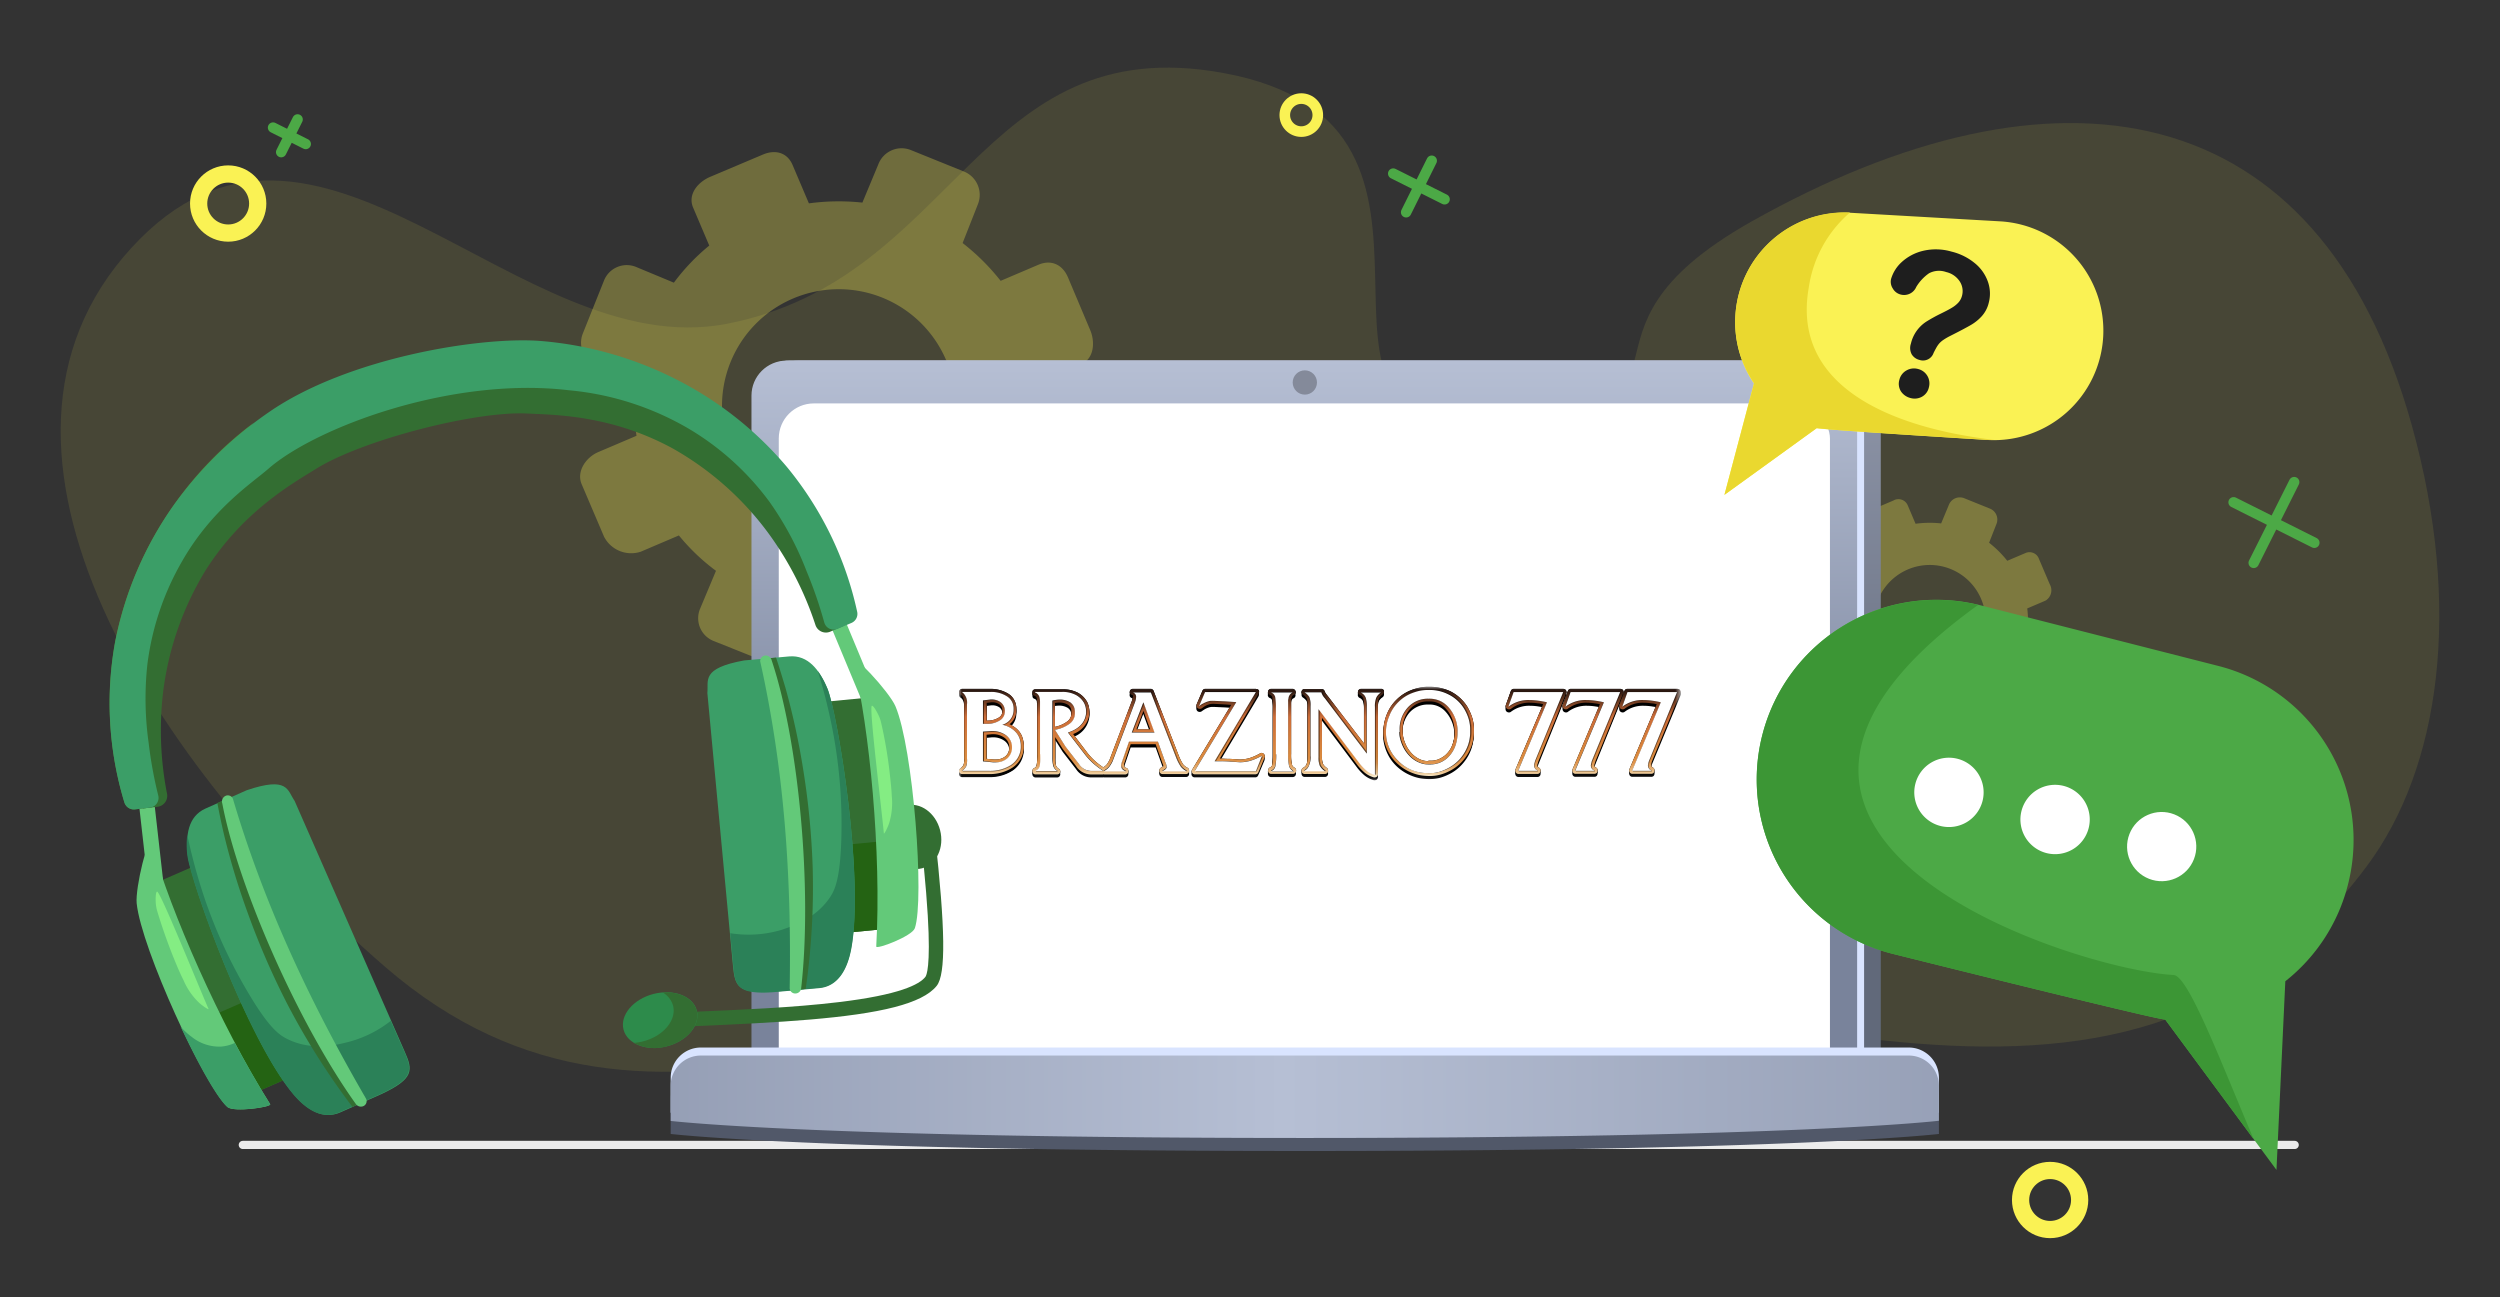 <svg id="Слой_1" data-name="Слой 1" xmlns="http://www.w3.org/2000/svg" xmlns:xlink="http://www.w3.org/1999/xlink" viewBox="0 0 424 220"><rect x="0" y="0" width="424" height="220" fill="#333333" stroke="none"/><defs><style>.cls-1{fill:#fff;}.cls-13,.cls-2,.cls-3{fill:#faf254;}.cls-2{opacity:0.1;}.cls-3{opacity:0.3;}.cls-16,.cls-17,.cls-18,.cls-4{fill:none;stroke-linecap:round;}.cls-4{stroke:#ececec;stroke-width:1.39px;}.cls-5{fill:url(#Безымянный_градиент_5);}.cls-6{fill:#d9e4ff;}.cls-7{fill:url(#Безымянный_градиент_6);}.cls-8{fill:#515869;}.cls-9{fill:url(#Безымянный_градиент_7);}.cls-10{fill:#848a9a;}.cls-11{fill:#4ca946;}.cls-12{fill:#3c9635;}.cls-14{fill:#ead82f;}.cls-15{fill:#1e1e1e;}.cls-16,.cls-17{stroke:#faf254;}.cls-16{stroke-width:2.92px;}.cls-17{stroke-width:1.8px;}.cls-18{stroke:#4ca946;stroke-width:1.77px;}.cls-19{mask:url(#mask);}.cls-20{fill:url(#Безымянный_градиент_2);}.cls-21,.cls-22{opacity:0.7;}.cls-22{isolation:isolate;}.cls-23{fill:#336e32;}.cls-24{fill:#ffff89;}.cls-25{fill:#246313;}.cls-26{fill:#63c979;}.cls-27{fill:#3b9e67;}.cls-28{fill:#2b8158;}.cls-29{fill:#84ed83;}.cls-30{fill:#4e8c3c;}.cls-31{fill:#2d8b4b;}</style><linearGradient id="Безымянный_градиент_5" x1="224.21" y1="160.84" x2="224.21" y2="36.11" gradientTransform="matrix(1, 0, 0, -1, 0, 222)" gradientUnits="userSpaceOnUse"><stop offset="0" stop-color="#9097aa"/><stop offset="0.62" stop-color="#61697a"/></linearGradient><linearGradient id="Безымянный_градиент_6" x1="221.21" y1="160.84" x2="221.21" y2="36.04" gradientTransform="matrix(1, 0, 0, -1, 0, 222)" gradientUnits="userSpaceOnUse"><stop offset="0" stop-color="#b6bfd4"/><stop offset="0.62" stop-color="#79839b"/></linearGradient><linearGradient id="Безымянный_градиент_7" x1="22.45" y1="36" x2="437.92" y2="36" gradientTransform="matrix(1, 0, 0, -1, 0, 222)" gradientUnits="userSpaceOnUse"><stop offset="0" stop-color="#79839b"/><stop offset="0.47" stop-color="#b6bfd4"/><stop offset="1" stop-color="#79839b"/></linearGradient><mask id="mask" x="162.62" y="116.48" width="122.38" height="15.95" maskUnits="userSpaceOnUse"><g id="mask0_925_2" data-name="mask0 925 2"><path class="cls-1" d="M285,116.48H162.62v16H285Z"/></g></mask><linearGradient id="Безымянный_градиент_2" x1="223.81" y1="90.08" x2="223.81" y2="105.53" gradientTransform="matrix(1, 0, 0, -1, 0, 222)" gradientUnits="userSpaceOnUse"><stop offset="0" stop-color="#fcf5db"/><stop offset="0.02" stop-color="#f6e6c3"/><stop offset="0.05" stop-color="#eecb99"/><stop offset="0.09" stop-color="#e7b57a"/><stop offset="0.13" stop-color="#e2a361"/><stop offset="0.16" stop-color="#de964f"/><stop offset="0.2" stop-color="#dc8e44"/><stop offset="0.24" stop-color="#da893e"/><stop offset="0.28" stop-color="#d9873d"/><stop offset="0.67" stop-color="#cb6c38"/><stop offset="1" stop-color="#150c0b"/></linearGradient></defs><path class="cls-2" d="M207.43,12.37c48.45,8.82,4.9,63.3,46.29,59.79,39.74-3.37,8.56-15,43.33-34.59,51.34-28.86,96.23-22.15,112,34.59,8.62,31,4.81,58.12-7.71,74.84-42.46,56.66-108.45,17-179.25,17-61.22,0-110.44,40-156.75,0C26.51,130.4-9,76.27,22.26,42.07S87.58,61.77,123.2,54.93C162.39,47.4,165.77,4.78,207.43,12.37Z"/><path class="cls-3" d="M176.19,44.87l-6.48,2.76a37.63,37.63,0,0,0-6.45-6.41l2.6-6.6a4.27,4.27,0,0,0-2.35-5.52l-9-3.64A4.22,4.22,0,0,0,149,27.78l-2.74,6.58a37.68,37.68,0,0,0-9.07.13L134.43,28c-.9-2.14-2.93-2.69-5.06-1.78L120.43,30c-2.13.91-3.8,3-2.89,5.18l2.75,6.47a35,35,0,0,0-6,6.29l-6.42-2.67a4.15,4.15,0,0,0-5.43,2.31l-3.6,9a4.24,4.24,0,0,0,2.35,5.48l6.6,2.77a37.24,37.24,0,0,0,.16,9.08l-6.48,2.76c-2.13.91-3.73,3.31-2.82,5.45l3.81,8.93a5.18,5.18,0,0,0,6.21,2.52l6.47-2.76a34.87,34.87,0,0,0,6.29,6l-2.68,6.4A4.15,4.15,0,0,0,121,108.7l9,3.59a4.22,4.22,0,0,0,5.48-2.35l2.41-6.44a35.34,35.34,0,0,0,8.72,0l2.76,6.47a5.18,5.18,0,0,0,6.19,2.56l8.93-3.8c2.14-.91,2.68-3.83,1.78-6l-2.76-6.47a37.4,37.4,0,0,0,6.38-6.44l6.58,2.6A4.27,4.27,0,0,0,182,90.11l3.64-9a4.23,4.23,0,0,0-2.33-5.49l-6.42-2.38a34.24,34.24,0,0,0,0-8.7l6.47-2.76c2.14-.91,2.44-3.68,1.53-5.82L181.11,47C180.2,44.89,178.32,44,176.19,44.87ZM150,87.07a19.8,19.8,0,1,1,10.46-26A19.81,19.81,0,0,1,150,87.07Z"/><path class="cls-3" d="M343.53,93.79l-3.1,1.32a18.2,18.2,0,0,0-3.08-3.06l1.24-3.16a2,2,0,0,0-1.12-2.64l-4.31-1.74a2,2,0,0,0-2.63,1.11l-1.31,3.15a18,18,0,0,0-4.34.06l-1.32-3.1a1.7,1.7,0,0,0-2.42-.85l-4.27,1.82a2,2,0,0,0-1.39,2.48l1.32,3.09a16.84,16.84,0,0,0-2.89,3L310.84,94a2,2,0,0,0-2.6,1.11l-1.72,4.3a2,2,0,0,0,1.13,2.62l3.15,1.33a18,18,0,0,0,.08,4.34l-3.1,1.32a2.13,2.13,0,0,0-1.35,2.6l1.82,4.28a2.47,2.47,0,0,0,3,1.2l3.1-1.32a16.39,16.39,0,0,0,3,2.88L316,121.72a2,2,0,0,0,1.11,2.6l4.3,1.71a2,2,0,0,0,2.62-1.12l1.15-3.08a16.63,16.63,0,0,0,4.17,0l1.32,3.09a2.48,2.48,0,0,0,3,1.23l4.27-1.82a2.18,2.18,0,0,0,.85-2.85l-1.32-3.09a18.14,18.14,0,0,0,3-3.08l3.15,1.24a2,2,0,0,0,2.64-1.12l1.74-4.31a2,2,0,0,0-1.11-2.63l-3.07-1.14a17,17,0,0,0,0-4.16l3.09-1.32a2.05,2.05,0,0,0,.73-2.78l-1.82-4.27A1.7,1.7,0,0,0,343.53,93.79ZM331,114a9.47,9.47,0,1,1,5-12.42A9.48,9.48,0,0,1,331,114Z"/><path class="cls-4" d="M41.18,194.18h348"/><rect class="cls-5" x="129.44" y="61.16" width="189.54" height="124.73" rx="5.94"/><rect class="cls-6" x="127.9" y="61.16" width="188.25" height="124.73" rx="5.94"/><rect class="cls-7" x="127.45" y="61.16" width="187.52" height="124.79" rx="5.94"/><rect class="cls-1" x="132.08" y="68.42" width="178.28" height="120.17" rx="5.94"/><path class="cls-8" d="M113.75,186.38a5.12,5.12,0,0,1,5.12-5.12H323.72a5.12,5.12,0,0,1,5.12,5.12v5.94s-24.1,2.89-107.54,2.89-107.55-2.89-107.55-2.89Z"/><path class="cls-6" d="M113.75,182.78a5.12,5.12,0,0,1,5.12-5.12H323.72a5.12,5.12,0,0,1,5.12,5.12v5.94s-24.1,2.89-107.54,2.89-107.55-2.89-107.55-2.89Z"/><path class="cls-9" d="M113.75,184.14a5.12,5.12,0,0,1,5.12-5.12H323.72a5.12,5.12,0,0,1,5.12,5.12v5.94S304.74,193,221.3,193s-107.55-2.89-107.55-2.89Z"/><circle class="cls-10" cx="221.3" cy="64.87" r="2.06"/><path class="cls-11" d="M398.22,150h0a30.47,30.47,0,0,0-22-37.06l-40.29-10.27a30.46,30.46,0,0,0-37.05,22h0a30.47,30.47,0,0,0,22,37.06s44.33,11.08,46.34,11.18l18.87,25.51,1.5-32A30.32,30.32,0,0,0,398.22,150Z"/><circle class="cls-1" cx="366.63" cy="143.58" r="5.87" transform="translate(99.57 432.92) rotate(-68.68)"/><path class="cls-1" d="M332,128.69a5.88,5.88,0,1,0,4.24,7.15A5.88,5.88,0,0,0,332,128.69Z"/><path class="cls-1" d="M350,133.29a5.88,5.88,0,1,0,4.24,7.15A5.88,5.88,0,0,0,350,133.29Z"/><path class="cls-12" d="M335.5,102.59c-54.75,39.41,16.77,61.92,33.15,62.77,2.5.13,8,14.76,13.58,27.86l-15-20.29c-2-.1-46.34-11.18-46.34-11.18a30.47,30.47,0,0,1-22-37.06h0A30.46,30.46,0,0,1,335.5,102.59Z"/><path class="cls-13" d="M294.32,53.57h0a18.58,18.58,0,0,1,19.6-17.48l25.3,1.45a18.57,18.57,0,0,1,17.48,19.6h0a18.58,18.58,0,0,1-19.6,17.48s-27.8-1.72-29-2L292.46,83.93l5-18.89A18.5,18.5,0,0,1,294.32,53.57Z"/><path class="cls-14" d="M297.49,65a18.5,18.5,0,0,1-3.17-11.47h0a18.57,18.57,0,0,1,19.44-17.49,20.68,20.68,0,0,0-7,12.78c-3.75,21.38,25.1,25,31.45,25.79q-.54,0-1.08,0s-27.8-1.72-29-2L292.46,83.93Z"/><path class="cls-15" d="M320.72,47.33a6.27,6.27,0,0,1,1.84-2.91,8.17,8.17,0,0,1,3.64-1.89,9.48,9.48,0,0,1,4.77.14,9.86,9.86,0,0,1,4,2,7.09,7.09,0,0,1,2.19,3.14,6.06,6.06,0,0,1,.13,3.55,5.22,5.22,0,0,1-1.22,2.31,7.59,7.59,0,0,1-1.83,1.46c-.65.38-1.81,1-3.48,1.84a10.31,10.31,0,0,0-1.14.66,3.88,3.88,0,0,0-.69.58,4.39,4.39,0,0,0-.42.57c-.12.2-.31.55-.57,1.06a1.89,1.89,0,0,1-2.41,1.2,2.13,2.13,0,0,1-1.3-.94,2.26,2.26,0,0,1-.14-1.82,6.07,6.07,0,0,1,2.66-3.76,26.94,26.94,0,0,1,2.39-1.32q1.31-.64,1.89-1a4.84,4.84,0,0,0,1.07-.84,2.7,2.7,0,0,0,.65-1.17,3,3,0,0,0-.39-2.48,3.74,3.74,0,0,0-2.29-1.57,3.61,3.61,0,0,0-2.91.21A7.61,7.61,0,0,0,325,48.66a2.24,2.24,0,0,1-2.62,1.3A2.14,2.14,0,0,1,321,48.9,2.06,2.06,0,0,1,320.72,47.33ZM324,67.5a2.74,2.74,0,0,1-1.59-1.11,2.41,2.41,0,0,1-.27-2,2.48,2.48,0,0,1,1.19-1.56,2.56,2.56,0,0,1,2-.24,2.51,2.51,0,0,1,1.81,3.1,2.38,2.38,0,0,1-1.22,1.62A2.57,2.57,0,0,1,324,67.5Z"/><circle class="cls-16" cx="38.7" cy="34.52" r="5.01"/><circle class="cls-17" cx="220.7" cy="19.52" r="2.8"/><circle class="cls-16" cx="347.7" cy="203.52" r="5.01"/><path class="cls-18" d="M51.85,24.42l-5.54-2.78m4.16-1.38L47.69,25.8"/><path class="cls-18" d="M245,33.8l-8.71-4.36m6.53-2.18L238.48,36"/><path class="cls-18" d="M392.51,92.05l-13.69-6.86m10.27-3.42-6.86,13.69"/><g class="cls-19"><path d="M233.25,132.18a.08.08,0,0,1-.07,0,4.22,4.22,0,0,1-1.57-.82,7.86,7.86,0,0,1-1.12-1.19L224,121.52v7.3a3.68,3.68,0,0,0,.18,1.37,2.37,2.37,0,0,0,.73.81.18.18,0,0,1,.08.09.21.21,0,0,1,0,.12v.08a.33.33,0,0,1-.08.19.31.31,0,0,1-.18.07h-3.48a.29.29,0,0,1-.18-.07.27.27,0,0,1-.08-.19v-.08a.23.23,0,0,1,0-.14.22.22,0,0,1,.1-.09,1.53,1.53,0,0,0,.68-.72,3.85,3.85,0,0,0,.21-1.43v-8.6a3.25,3.25,0,0,0-.19-1.39,2.67,2.67,0,0,0-.72-.7.24.24,0,0,1-.08-.09.28.28,0,0,1,0-.12v0a.27.27,0,0,1,.08-.18.25.25,0,0,1,.18-.08h2.86a.33.33,0,0,1,.19.08.31.31,0,0,1,.07.18,3,3,0,0,0,.54.81l6.65,8.77v-7.19a5.06,5.06,0,0,0-.15-1.34,1.35,1.35,0,0,0-.74-.77.28.28,0,0,1-.1-.09.65.65,0,0,1,0-.13v0a.3.3,0,0,1,.08-.18.27.27,0,0,1,.19-.08h3.43a.23.23,0,0,1,.18.08.25.25,0,0,1,.08.18v0a.27.27,0,0,1,0,.12.2.2,0,0,1-.09.09,2,2,0,0,0-.72.76,3.76,3.76,0,0,0-.21,1.45l0,11.57a.27.27,0,0,1,0,.12.32.32,0,0,1-.08.09A.28.28,0,0,1,233.25,132.18Zm9.14-.31a8.93,8.93,0,0,1-1.55-.14,7.11,7.11,0,0,1-1.43-.42,7.61,7.61,0,0,1-2.47-1.6,7.17,7.17,0,0,1-2-3.58,6.7,6.7,0,0,1-.14-1.34.57.57,0,0,1,0-.14,7.37,7.37,0,0,1,.15-1.56,8.25,8.25,0,0,1,.46-1.46,7,7,0,0,1,1.6-2.34,7.07,7.07,0,0,1,2.32-1.5,7.2,7.2,0,0,1,1.35-.4,6.27,6.27,0,0,1,1.43-.16h.26a7.32,7.32,0,0,1,3.37.79,6.68,6.68,0,0,1,2.73,2.46,6.85,6.85,0,0,1,.82,1.78,6.65,6.65,0,0,1,.3,2v.34a7.37,7.37,0,0,1-.4,2.37,7.18,7.18,0,0,1-1.47,2.44,6.77,6.77,0,0,1-2.32,1.71,9.24,9.24,0,0,1-1.44.54,6,6,0,0,1-1.52.19h-.12Zm-.21-12.61a4.41,4.41,0,0,0-1.89.38,4.27,4.27,0,0,0-1.48,1.12,5.19,5.19,0,0,0-1.2,3.61v.29a3.55,3.55,0,0,0,.12,1,6.47,6.47,0,0,0,.35,1,5.83,5.83,0,0,0,1.13,1.76,4.5,4.5,0,0,0,1.61,1.12,3.69,3.69,0,0,0,1.43.29h.35a3.77,3.77,0,0,0,1.41-.24,3.93,3.93,0,0,0,1.2-.71,4.65,4.65,0,0,0,1.42-2.15,6.86,6.86,0,0,0,.31-2c0-.24,0-.45,0-.66a6.06,6.06,0,0,0-1.51-3.52,3.87,3.87,0,0,0-3.07-1.35h-.15Zm34.61,12.29-.12,0a.2.2,0,0,1-.09-.09.28.28,0,0,1,0-.12.5.5,0,0,1,0-.12l4.79-11.39c-.4-.09-.81-.16-1.21-.21a9.79,9.79,0,0,0-1.32-.11,5.37,5.37,0,0,0-3.41,1,.27.27,0,0,1-.15,0h-.09a.25.25,0,0,1-.12,0,.34.34,0,0,1-.09-.08.28.28,0,0,1,0-.12.2.2,0,0,1,0-.13l.87-2.42a.38.38,0,0,1,.09-.13.28.28,0,0,1,.15,0h8.41a.2.2,0,0,1,.13,0,.39.39,0,0,1,.08.1.42.42,0,0,1,0,.12.5.5,0,0,1,0,.12l-4.76,11.66a2.38,2.38,0,0,0-.11.38c0,.11-.05.23-.07.35a.61.61,0,0,0,.11.35.73.73,0,0,0,.29.24.29.29,0,0,1,.12.1.33.33,0,0,1,0,.15v.08a.27.27,0,0,1-.08.19.29.29,0,0,1-.18.07Zm-9.65,0-.12,0a.26.26,0,0,1-.09-.09.56.56,0,0,1,0-.12.27.27,0,0,1,0-.12l4.78-11.39q-.6-.14-1.2-.21a9.94,9.94,0,0,0-1.33-.11,5.32,5.32,0,0,0-3.4,1,.3.3,0,0,1-.16,0h-.07a.25.25,0,0,1-.12,0,.34.34,0,0,1-.09-.08.28.28,0,0,1,0-.12.2.2,0,0,1,0-.13l.87-2.42a.38.38,0,0,1,.09-.13.28.28,0,0,1,.15,0h8.41a.2.2,0,0,1,.13,0,.39.39,0,0,1,.08.1.42.42,0,0,1,0,.12.5.5,0,0,1,0,.12l-4.76,11.66a2.38,2.38,0,0,0-.11.38c0,.11-.05.23-.07.35a.61.61,0,0,0,.11.35.73.73,0,0,0,.29.24.29.29,0,0,1,.12.1.33.33,0,0,1,0,.15v.08a.27.27,0,0,1-.08.19.29.29,0,0,1-.18.07Zm-9.66,0a.21.21,0,0,1-.12,0,.2.2,0,0,1-.09-.09.28.28,0,0,1,0-.12.25.25,0,0,1,0-.12L262,119.8q-.6-.14-1.2-.21a9.8,9.8,0,0,0-1.33-.11,5.36,5.36,0,0,0-3.4,1,.27.27,0,0,1-.15,0h-.07a.22.22,0,0,1-.12,0,.24.24,0,0,1-.09-.08.31.31,0,0,1,0-.12.62.62,0,0,1,0-.13l.87-2.42a.31.31,0,0,1,.1-.13.24.24,0,0,1,.15,0h8.41a.17.17,0,0,1,.12,0,.28.28,0,0,1,.09.1.24.24,0,0,1,0,.12.25.25,0,0,1,0,.12l-4.76,11.66a2.36,2.36,0,0,0-.1.38,2,2,0,0,0-.07.35.63.63,0,0,0,.11.35.65.65,0,0,0,.28.24.29.29,0,0,1,.12.1.24.24,0,0,1,0,.15v.08a.27.27,0,0,1-.08.19.29.29,0,0,1-.18.07Zm-41.91,0a.29.29,0,0,1-.18-.07.27.27,0,0,1-.08-.19v-.08a.25.25,0,0,1,.05-.15.22.22,0,0,1,.13-.1.94.94,0,0,0,.35-.25.81.81,0,0,0,.17-.39,10.18,10.18,0,0,0,.14-1.91V120.6a10.39,10.39,0,0,0-.11-1.85.91.91,0,0,0-.21-.37.9.9,0,0,0-.36-.22.29.29,0,0,1-.12-.1.26.26,0,0,1,0-.15v0a.27.27,0,0,1,.08-.19.29.29,0,0,1,.18-.07h3.7a.27.27,0,0,1,.18.07.27.27,0,0,1,.08.19v0a.33.33,0,0,1,0,.14.38.38,0,0,1-.11.11.75.75,0,0,0-.35.26,1.25,1.25,0,0,0-.2.38c0,.13-.06.27-.08.4a1.18,1.18,0,0,0,0,.26l0,1.14v7.81a9.4,9.4,0,0,0,.13,1.91,1.21,1.21,0,0,0,.56.66.22.22,0,0,1,.1.09.23.23,0,0,1,0,.14v.08a.27.27,0,0,1-.08.19.27.27,0,0,1-.18.07Zm-12.94,0a.2.2,0,0,1-.13,0,.19.19,0,0,1-.1-.1.25.25,0,0,1,0-.13.33.33,0,0,1,0-.13l6.84-11.35-1.48-.11L206,119.6a5.79,5.79,0,0,0-.65,0,2.19,2.19,0,0,0-.56.14,4.41,4.41,0,0,0-.59.26,3.77,3.77,0,0,0-.57.38.25.25,0,0,1-.16.06h-.07l-.13,0a.28.28,0,0,1-.1-.09.21.21,0,0,1,0-.12.5.5,0,0,1,0-.12l1-2.34a.52.52,0,0,1,.1-.11.28.28,0,0,1,.15,0H213a.2.2,0,0,1,.13,0,.28.28,0,0,1,.1.09.25.25,0,0,1,0,.27l-6.81,11.35.56,0c.91.05,1.48.07,1.74.07l1.54.11a7.15,7.15,0,0,0,1.67-.23,8.73,8.73,0,0,0,1.92-.86.28.28,0,0,1,.13,0h.09l.08.06a.25.25,0,0,1,.08.14.3.3,0,0,1,0,.16l-1.08,2.58a.23.23,0,0,1-.1.12.24.24,0,0,1-.15,0Zm-5.43,0a.29.29,0,0,1-.18-.07.27.27,0,0,1-.08-.19v-.08a.27.27,0,0,1,.05-.15.22.22,0,0,1,.11-.1c.33-.14.52-.3.52-.43a1.77,1.77,0,0,0-.21-.72h0l-1.18-3.28h-4.54l-1.08,3.13c0,.12-.09.26-.12.38a1.73,1.73,0,0,0-.07.31.69.69,0,0,0,.15.41.71.71,0,0,0,.37.22.26.26,0,0,1,.13.1.25.25,0,0,1,0,.15v.08a.33.33,0,0,1-.08.19.32.32,0,0,1-.19.07h-3.55a.28.28,0,0,1-.13,0,.24.24,0,0,1-.12,0h-2a2.81,2.81,0,0,1-2.39-1.3l-2.21-2.93,0,0-1.76-2.79v4.41a6,6,0,0,0,.12,1.34,1.42,1.42,0,0,0,.23.44,1.24,1.24,0,0,0,.38.31.28.28,0,0,1,.09.1.65.65,0,0,1,0,.13v0a.33.33,0,0,1-.08.18.27.27,0,0,1-.19.08h-3.68a.25.25,0,0,1-.18-.08.27.27,0,0,1-.08-.18v-.09a.42.42,0,0,1,0-.15.29.29,0,0,1,.12-.1,1,1,0,0,0,.36-.27,1,1,0,0,0,.2-.41,10.52,10.52,0,0,0,.14-1.86v-7.82c0-.44,0-.8,0-1.08a4.07,4.07,0,0,0-.1-.7,1,1,0,0,0-.21-.38.8.8,0,0,0-.37-.23.43.43,0,0,1-.16-.14.37.37,0,0,1,0-.21l0-.09a.35.35,0,0,1,.1-.11.23.23,0,0,1,.14,0h4.56a5.1,5.1,0,0,1,2.53.56,3.49,3.49,0,0,1,1.46,1.44,3.46,3.46,0,0,1,.37,1.54v0l0,.36a4,4,0,0,1-2.91,3.37l2.76,3.61a11.74,11.74,0,0,0,2.82,2.51s0,0,0,0a3,3,0,0,0,.81-.66,8.77,8.77,0,0,0,.49-.84l.47-1.19,3.33-8.77a2.38,2.38,0,0,0,.17-.79.49.49,0,0,0-.09-.35.56.56,0,0,0-.29-.21.24.24,0,0,1-.13-.09.38.38,0,0,1-.05-.15v0a.33.33,0,0,1,.08-.18.27.27,0,0,1,.19-.08h3.08a.25.25,0,0,1,.15.05.26.26,0,0,1,.1.13l4.3,11.09a12.19,12.19,0,0,0,.7,1.4,2.55,2.55,0,0,0,.86.7.28.28,0,0,1,.1.09.65.65,0,0,1,0,.13v.09a.3.3,0,0,1-.08.18.27.27,0,0,1-.19.08h-4Zm-1.76-7.08-1.52-4.13-1.57,4.13Zm-16.78-.33a.21.21,0,0,1,.14-.07,5.26,5.26,0,0,0,2.33-1,1.77,1.77,0,0,0,.62-.71,1.91,1.91,0,0,0,.22-.91v-.21a1.86,1.86,0,0,0-.17-.84,1.93,1.93,0,0,0-.51-.59,3.11,3.11,0,0,0-1.66-.44,5.36,5.36,0,0,0-1,.12Zm-15.51,7.41a.24.24,0,0,1-.15,0,.31.31,0,0,1-.1-.13.43.43,0,0,1,0-.16.42.42,0,0,1,.09-.14,2.41,2.41,0,0,0,.63-.68,3.08,3.08,0,0,0,.16-1.25V120a2,2,0,0,0-.75-1.87c-.06,0-.12-.12-.12-.12a.72.72,0,0,1,0-.17.28.28,0,0,1,.09-.14.3.3,0,0,1,.16,0H168a5.18,5.18,0,0,1,2.91.78,2.62,2.62,0,0,1,1.26,2.34v.12a2.76,2.76,0,0,1-1.44,2.53,4.91,4.91,0,0,1,.89.44,3.79,3.79,0,0,1,1.1,1,2.23,2.23,0,0,1,.33.58,3,3,0,0,1,.23.66,3.91,3.91,0,0,1,.14,1v.38a4,4,0,0,1-1.76,3.11,6.8,6.8,0,0,1-3.94,1.06Zm5.32-2,.4,0a2.71,2.71,0,0,0,1.74-.56,2,2,0,0,0,.6-.76,2.12,2.12,0,0,0,.19-.93,2.19,2.19,0,0,0-.94-1.89,3.59,3.59,0,0,0-2.08-.63h-.17l-1.19.07v4.54Zm-1-6.53a3.63,3.63,0,0,0,2-.52,1.47,1.47,0,0,0,.76-1.33v0a1.59,1.59,0,0,0-.62-1.38,2.37,2.37,0,0,0-1.31-.4h-.19l-1.09.12V123h.47Z"/><path d="M242.44,117.53a7,7,0,0,1,3.25.75,6.47,6.47,0,0,1,2.63,2.37,7.74,7.74,0,0,1,.79,1.73,6.56,6.56,0,0,1,.28,1.92v.33a7,7,0,0,1-.39,2.3,7.1,7.1,0,0,1-1.41,2.36,7,7,0,0,1-2.24,1.65,7.8,7.8,0,0,1-1.39.53,5.58,5.58,0,0,1-1.47.17h-.12a7.28,7.28,0,0,1-2.88-.52,7.06,7.06,0,0,1-3.87-3.74,7.59,7.59,0,0,1-.4-1.25,6.1,6.1,0,0,1-.14-1.27s0,0,0-.06a9.26,9.26,0,0,1,.14-1.57,7.93,7.93,0,0,1,.44-1.41,6.66,6.66,0,0,1,1.53-2.25,6.91,6.91,0,0,1,2.24-1.45,9.76,9.76,0,0,1,1.3-.4,7.18,7.18,0,0,1,1.38-.14h.3Zm-.21,12.61h.37a4.1,4.1,0,0,0,1.51-.26,4.23,4.23,0,0,0,1.28-.75,5.06,5.06,0,0,0,1.5-2.27,6.64,6.64,0,0,0,.33-2.07,6.56,6.56,0,0,0,0-.68,6.31,6.31,0,0,0-1.55-3.69,4.14,4.14,0,0,0-1.48-1.07,4.29,4.29,0,0,0-1.8-.36h-.16a4.67,4.67,0,0,0-2,.42,4.61,4.61,0,0,0-1.57,1.19,5.46,5.46,0,0,0-1.28,3.77v.29a5,5,0,0,0,.12,1.09,8.6,8.6,0,0,0,.37,1.08,5.84,5.84,0,0,0,1.19,1.83,4.74,4.74,0,0,0,1.69,1.18A3.86,3.86,0,0,0,242.23,130.14Zm42.22-12.26-4.76,11.65c-.06.14-.09.3-.13.42s-.05.27-.07.4a1,1,0,0,0,.16.5.94.94,0,0,0,.4.34v.09h-3.23l4.91-11.69a13.84,13.84,0,0,0-1.54-.28,10.25,10.25,0,0,0-1.36-.11,5.63,5.63,0,0,0-3.56,1.08h-.1l.87-2.42h8.41Zm-9.67,0L270,129.53c0,.14-.09.3-.12.42s0,.27-.07.4a.9.9,0,0,0,.16.5.84.84,0,0,0,.4.34v.09h-3.25l4.9-11.69a13.27,13.27,0,0,0-1.53-.28,10.39,10.39,0,0,0-1.36-.11,5.61,5.61,0,0,0-3.56,1.08h-.07l.87-2.42h8.39Zm-9.66,0-4.76,11.65c-.06.14-.09.3-.13.42s-.05.27-.07.4a1,1,0,0,0,.16.5.94.94,0,0,0,.4.34v.09h-3.23l4.91-11.69a13.84,13.84,0,0,0-1.54-.28,10.25,10.25,0,0,0-1.36-.11,5.63,5.63,0,0,0-3.56,1.08h-.07l.87-2.42h8.38Zm-30.88,0a2.23,2.23,0,0,0-.8.87,3.77,3.77,0,0,0-.23,1.57l0,11.57a3.53,3.53,0,0,1-1.47-.77,8.55,8.55,0,0,1-1.1-1.15l-7-9.26v8.08a3.76,3.76,0,0,0,.21,1.48,2.75,2.75,0,0,0,.82.91v.08h-3.47v-.08a1.68,1.68,0,0,0,.8-.86,3.87,3.87,0,0,0,.23-1.53v-8.61a3.5,3.5,0,0,0-.23-1.53,2.67,2.67,0,0,0-.8-.77v0h2.86a2.56,2.56,0,0,0,.59,1l7.12,9.38v-8a4.6,4.6,0,0,0-.17-1.43,1.64,1.64,0,0,0-.86-.93v0h3.44Zm-15,0v0a1.22,1.22,0,0,0-.45.33,1.35,1.35,0,0,0-.25.51c0,.14-.06.29-.08.44a1.37,1.37,0,0,0,0,.29l0,1.12v7.81a8.24,8.24,0,0,0,.16,2,1.45,1.45,0,0,0,.68.82v.08h-3.7v-.08a1.18,1.18,0,0,0,.46-.33,1.09,1.09,0,0,0,.24-.51,9.9,9.9,0,0,0,.14-2V120.6a10.06,10.06,0,0,0-.12-1.9,1.25,1.25,0,0,0-.26-.48,1.16,1.16,0,0,0-.46-.29v0h3.7Zm-6.26,0-7,11.74,1,0c.91.06,1.5.07,1.76.07l1.52.11a6.51,6.51,0,0,0,1.76-.25,8.83,8.83,0,0,0,2-.87l-1.08,2.58H202.65l7.06-11.72-1.91-.12-1.77-.09c-.28,0-.5,0-.69,0a4.34,4.34,0,0,0-.62.16,4.91,4.91,0,0,0-.62.28,3.21,3.21,0,0,0-.61.4h-.07l1-2.34H213Zm-17.79,0L199.53,129a7.88,7.88,0,0,0,.73,1.45,2.7,2.7,0,0,0,.94.77v.09h-4v-.09c.45-.19.68-.42.68-.68a2.27,2.27,0,0,0-.25-.84l-1.24-3.45h-4.9l-1.15,3.29c0,.14-.09.28-.12.4a2.66,2.66,0,0,0-.07.39.9.9,0,0,0,.21.56.94.94,0,0,0,.5.33v.09h-3.56v-.09a3.27,3.27,0,0,0,.88-.73,6.09,6.09,0,0,0,.52-.89l.47-1.21,3.33-8.77a3,3,0,0,0,.19-.88.69.69,0,0,0-.14-.5.77.77,0,0,0-.43-.3v0ZM192,124.73h3.86l-1.89-5.13Zm-11.84-6.85a4.8,4.8,0,0,1,2.4.52,3.44,3.44,0,0,1,1.36,1.34,3.11,3.11,0,0,1,.34,1.4l0,.37c-.16,1.55-1.19,2.65-3.07,3.26l3,3.89a12,12,0,0,0,3,2.62h-2a2.54,2.54,0,0,1-2.16-1.21l-2.27-2.93-1.8-2.84a5.79,5.79,0,0,0,2.46-1,2.34,2.34,0,0,0,.7-.8,2.21,2.21,0,0,0,.24-1v-.21a1.85,1.85,0,0,0-.77-1.62,3.21,3.21,0,0,0-1.81-.49,5.23,5.23,0,0,0-1.24.18v9.61a5.3,5.3,0,0,0,.14,1.43,1.41,1.41,0,0,0,.26.52,1.5,1.5,0,0,0,.46.37v0h-3.68v-.09a1.31,1.31,0,0,0,.46-.35,1.24,1.24,0,0,0,.24-.52,11.28,11.28,0,0,0,.14-1.92v-7.82c0-.44,0-.8,0-1.1a3.66,3.66,0,0,0-.1-.73,1.18,1.18,0,0,0-.28-.5,1.12,1.12,0,0,0-.47-.3l0-.09h4.54Zm-12.18,0a4.93,4.93,0,0,1,2.77.73,2.42,2.42,0,0,1,.86.91,2.46,2.46,0,0,1,.28,1.22v.12a2.61,2.61,0,0,1-1.92,2.58,4.15,4.15,0,0,1,1.5.6,3.84,3.84,0,0,1,1,.9,3.5,3.5,0,0,1,.31.53,2.39,2.39,0,0,1,.21.62,3.35,3.35,0,0,1,.12.89v.37a3.76,3.76,0,0,1-1.65,2.91,6.59,6.59,0,0,1-3.81,1h-4.5a2.71,2.71,0,0,0,.7-.77,3.47,3.47,0,0,0,.17-1.38V120a2.25,2.25,0,0,0-.87-2.09H168Zm-.49,5.41a3.93,3.93,0,0,0,2.09-.56,1.74,1.74,0,0,0,.89-1.54v0a1.83,1.83,0,0,0-.73-1.59,2.47,2.47,0,0,0-1.46-.45h-.2l-1.32.15v4Zm1.4,6.54a2.93,2.93,0,0,0,1.93-.63,2.38,2.38,0,0,0,.66-.85,2.54,2.54,0,0,0,.22-1,2.43,2.43,0,0,0-.27-1.18,2.56,2.56,0,0,0-.78-.92,4,4,0,0,0-2.24-.68h-.19l-1.45.09v5l1.69.16.42,0ZM242.44,117h-.26a7.49,7.49,0,0,0-1.5.16,8.37,8.37,0,0,0-1.4.42,7.39,7.39,0,0,0-2.43,1.58,7.15,7.15,0,0,0-1.63,2.4,7.24,7.24,0,0,0-.47,1.52,7.16,7.16,0,0,0-.16,1.53,1.29,1.29,0,0,0,0,.19,6,6,0,0,0,.16,1.4,7.78,7.78,0,0,0,.44,1.34,7.26,7.26,0,0,0,1.62,2.36,8,8,0,0,0,4,2.09,9.61,9.61,0,0,0,1.6.14h.13a7,7,0,0,0,1.58-.19,8,8,0,0,0,1.5-.56A7.23,7.23,0,0,0,248,129.6a7.7,7.7,0,0,0,1.52-2.53,7.47,7.47,0,0,0,.42-2.48v-.33a6.92,6.92,0,0,0-.31-2.07,8.83,8.83,0,0,0-.84-1.85,7.17,7.17,0,0,0-2.84-2.57A8.35,8.35,0,0,0,242.44,117Zm-.21,12.62a3.53,3.53,0,0,1-1.32-.26,4.16,4.16,0,0,1-1.52-1.07,5.57,5.57,0,0,1-1.08-1.67,6.27,6.27,0,0,1-.33-1,4.67,4.67,0,0,1-.11-1v-.3a5,5,0,0,1,1.14-3.42,4.1,4.1,0,0,1,3.17-1.41h.15a3.6,3.6,0,0,1,2.88,1.26,5.75,5.75,0,0,1,1.43,3.36v0a5.9,5.9,0,0,1,0,.63,6,6,0,0,1-.32,1.92,4.4,4.4,0,0,1-1.32,2,4.52,4.52,0,0,1-1.12.66,3.5,3.5,0,0,1-1.32.23h-.37Zm42.22-12.27H276a.54.54,0,0,0-.3.1.53.53,0,0,0-.19.25l-.87,2.43a.49.49,0,0,0,0,.24.5.5,0,0,0,.09.23.58.58,0,0,0,.19.16.72.72,0,0,0,.25.07h.07a.51.51,0,0,0,.33-.13,5.08,5.08,0,0,1,3.24-1,9.36,9.36,0,0,1,1.3.1l.87.14-4.66,11.1a.42.42,0,0,0,0,.25.5.5,0,0,0,.09.23.61.61,0,0,0,.19.17.54.54,0,0,0,.25.06h3.23a.53.53,0,0,0,.37-.15.56.56,0,0,0,.15-.37v-.09a.54.54,0,0,0-.08-.28.53.53,0,0,0-.23-.19.39.39,0,0,1-.17-.14.37.37,0,0,1-.06-.21c0-.1,0-.19,0-.3l.1-.36L285,118a.48.48,0,0,0,0-.48A.74.74,0,0,0,284.45,117.35Zm-9.66,0h-8.41a.51.51,0,0,0-.3.1.47.47,0,0,0-.19.25l-.87,2.43a.5.5,0,0,0,0,.24.67.67,0,0,0,.1.23.49.49,0,0,0,.19.16.67.67,0,0,0,.24.07h.07a.49.49,0,0,0,.33-.13,5.13,5.13,0,0,1,3.25-1,9.34,9.34,0,0,1,1.29.1l.87.14-4.66,11.1a.51.51,0,0,0,.06.48.52.52,0,0,0,.19.17.5.5,0,0,0,.24.06h3.23a.51.51,0,0,0,.52-.52v-.09a.4.4,0,0,0-.08-.28.48.48,0,0,0-.23-.19.39.39,0,0,1-.17-.14.37.37,0,0,1-.06-.21c0-.1,0-.19.06-.3l.1-.36L275.29,118a.42.42,0,0,0,0-.25.5.5,0,0,0-.09-.23A.69.69,0,0,0,274.79,117.35Zm-9.67,0h-8.41a.54.54,0,0,0-.3.1.53.53,0,0,0-.19.25l-.87,2.43a.49.49,0,0,0,0,.24.5.5,0,0,0,.09.23.58.58,0,0,0,.19.16.72.72,0,0,0,.25.07h.07a.51.51,0,0,0,.33-.13,5.08,5.08,0,0,1,3.24-1,9.36,9.36,0,0,1,1.3.1l.87.14L257,131.07a.42.42,0,0,0,0,.25.5.5,0,0,0,.09.23.52.52,0,0,0,.19.17.53.53,0,0,0,.24.06h3.23a.51.51,0,0,0,.37-.15.52.52,0,0,0,.16-.37v-.09a.47.47,0,0,0-.09-.28.43.43,0,0,0-.23-.19.39.39,0,0,1-.17-.14.37.37,0,0,1-.06-.21c0-.1,0-.19.06-.3l.1-.36L265.62,118a.42.42,0,0,0,0-.25.5.5,0,0,0-.09-.23.69.69,0,0,0-.45-.2Zm-30.88,0h-3.43a.51.51,0,0,0-.37.16.52.52,0,0,0-.16.37v0a.5.5,0,0,0,.08.27.48.48,0,0,0,.2.2,1.14,1.14,0,0,1,.61.61,4.28,4.28,0,0,1,.16,1.28v6.4l-6.18-8.15h0a4.14,4.14,0,0,1-.48-.7.54.54,0,0,0-.18-.33.56.56,0,0,0-.35-.13h-2.88a.52.52,0,0,0-.37.16.56.56,0,0,0-.15.37v0a.54.54,0,0,0,.06.25.61.61,0,0,0,.17.19,2.19,2.19,0,0,1,.64.61,3.12,3.12,0,0,1,.16,1.27v8.6a3.75,3.75,0,0,1-.18,1.33,1.21,1.21,0,0,1-.57.59.48.48,0,0,0-.21.19.6.6,0,0,0-.07.27v.08a.56.56,0,0,0,.15.37.52.52,0,0,0,.37.16h3.46a.52.52,0,0,0,.37-.16.51.51,0,0,0,.15-.37v-.08a.5.5,0,0,0-.06-.24.43.43,0,0,0-.15-.18,2.1,2.1,0,0,1-.66-.7,3.37,3.37,0,0,1-.16-1.27v-6.53l6,8,0,0a8.84,8.84,0,0,0,1.15,1.22,4.52,4.52,0,0,0,1.65.87l.16,0a.52.52,0,0,0,.37-.16.5.5,0,0,0,.15-.37l0-11.56a3.11,3.11,0,0,1,.17-1.33,1.81,1.81,0,0,1,.63-.66.61.61,0,0,0,.17-.19.54.54,0,0,0,.06-.25v0a.45.45,0,0,0,0-.2.59.59,0,0,0-.1-.17.66.66,0,0,0-.17-.12A.65.65,0,0,0,234.24,117.35Zm-15,0h-3.69a.51.51,0,0,0-.37.16.52.52,0,0,0-.16.37v0a.5.5,0,0,0,.09.29.45.45,0,0,0,.23.2.71.71,0,0,1,.26.16.76.76,0,0,1,.16.26,9.86,9.86,0,0,1,.1,1.78v7.81a11.3,11.3,0,0,1-.12,1.84.5.5,0,0,1-.12.28.53.53,0,0,1-.25.19.45.45,0,0,0-.24.19.53.53,0,0,0-.09.3v.08a.56.56,0,0,0,.15.37.52.52,0,0,0,.37.16h3.7a.55.55,0,0,0,.53-.53v-.08a.5.5,0,0,0-.27-.46,1.05,1.05,0,0,1-.27-.2.87.87,0,0,1-.16-.3,8,8,0,0,1-.14-1.84V120.6l0-1.12v0a1.64,1.64,0,0,1,0-.22,1.51,1.51,0,0,1,.07-.37,1,1,0,0,1,.14-.29.61.61,0,0,1,.24-.18.45.45,0,0,0,.23-.2.5.5,0,0,0,.09-.29v0a.52.52,0,0,0-.16-.37A.51.51,0,0,0,219.27,117.35Zm-6.26,0h-8.6a.47.47,0,0,0-.28.09.43.43,0,0,0-.19.23l-1,2.34a.49.49,0,0,0,0,.24.41.41,0,0,0,.08.24.52.52,0,0,0,.18.18.72.72,0,0,0,.25.07h.07a.55.55,0,0,0,.33-.11,6.33,6.33,0,0,1,.54-.36,4,4,0,0,1,.56-.25,2.11,2.11,0,0,1,.51-.12,6.08,6.08,0,0,1,.61,0l1.74.08,1,.07-6.63,11a.5.5,0,0,0-.08.27.5.5,0,0,0,.08.26.58.58,0,0,0,.19.19.59.59,0,0,0,.26.07h10.3a.52.52,0,0,0,.29-.09.48.48,0,0,0,.19-.23l1.08-2.58a.58.58,0,0,0,0-.32.52.52,0,0,0-.17-.27.5.5,0,0,0-.35-.14.48.48,0,0,0-.26.07,8.35,8.35,0,0,1-1.86.82,6.32,6.32,0,0,1-1.61.23l-1.5-.11h0c-.25,0-.84,0-1.73-.07h-.12l6.56-11a.57.57,0,0,0,.08-.28.48.48,0,0,0-.14-.37.48.48,0,0,0-.16-.12.71.71,0,0,0-.2,0Zm-17.79,0h-3.09a.52.52,0,0,0-.37.16.51.51,0,0,0-.15.37v0a.49.49,0,0,0,.1.32.51.51,0,0,0,.26.19.27.27,0,0,1,.17.1.27.27,0,0,1,0,.19,3.44,3.44,0,0,1-.17.72l-3.32,8.76-.45,1.18a5.56,5.56,0,0,1-.45.79,2.32,2.32,0,0,1-.63.54,11,11,0,0,1-2.62-2.36L182,125a4.13,4.13,0,0,0,2.76-3.43v0l0-.37v0a3.72,3.72,0,0,0-.38-1.64v0a3.9,3.9,0,0,0-1.57-1.55,5.44,5.44,0,0,0-2.67-.6h-4.55a.54.54,0,0,0-.28.08.57.57,0,0,0-.19.22l0,.09a.46.46,0,0,0,0,.2.53.53,0,0,0,0,.22.71.71,0,0,0,.12.18.42.42,0,0,0,.18.11.63.63,0,0,1,.27.16.61.61,0,0,1,.15.26v0c0,.21.07.43.09.64s0,.63,0,1.07v7.81a9.23,9.23,0,0,1-.12,1.82.64.64,0,0,1-.14.3.63.63,0,0,1-.26.2.6.6,0,0,0-.23.19.75.75,0,0,0-.09.29v.08a.55.55,0,0,0,.53.53h3.68a.52.52,0,0,0,.37-.16.51.51,0,0,0,.15-.37v0a.51.51,0,0,0-.06-.25.55.55,0,0,0-.18-.19,1.1,1.1,0,0,1-.49-.59v0a4.51,4.51,0,0,1-.12-1.27v-3.51l1.27,2s0,0,0,0l2.26,2.92a3.06,3.06,0,0,0,2.59,1.41h1.95a.49.49,0,0,1,.24,0h3.56a.56.56,0,0,0,.37-.15.54.54,0,0,0,.16-.37v-.09a.63.63,0,0,0-.1-.32.58.58,0,0,0-.27-.19.38.38,0,0,1-.24-.13.47.47,0,0,1-.11-.25,1.58,1.58,0,0,0,0-.25c0-.12.07-.24.11-.38l1-2.95H196l1.11,3.11s0,0,0,0a1.33,1.33,0,0,1,.19.58s-.1.1-.36.22a.45.45,0,0,0-.23.2.52.52,0,0,0-.09.29v.09a.52.52,0,0,0,.16.37.5.5,0,0,0,.37.15h4a.51.51,0,0,0,.52-.52v-.09a.52.52,0,0,0-.07-.27.49.49,0,0,0-.2-.18,2.42,2.42,0,0,1-.77-.61,10.15,10.15,0,0,1-.68-1.36l-4.31-11.1a.51.51,0,0,0-.19-.22A.57.57,0,0,0,195.22,117.35Zm-16.3,2.39a5.85,5.85,0,0,1,.72-.07,2.83,2.83,0,0,1,1.52.41,1.46,1.46,0,0,1,.41.48,1.39,1.39,0,0,1,.14.72v.21a1.6,1.6,0,0,1-.19.8,1.66,1.66,0,0,1-.54.61,5,5,0,0,1-2.06.89Zm13.82,4.47,1.19-3.12,1.14,3.12ZM168,117.35h-4.8a.52.52,0,0,0-.32.11.53.53,0,0,0-.18.28.45.45,0,0,0,0,.34.53.53,0,0,0,.22.25c.42.25.61.8.61,1.64v9.18a2.75,2.75,0,0,1-.13,1.13,2.06,2.06,0,0,1-.55.59.5.5,0,0,0-.18.27.47.47,0,0,0,0,.31.53.53,0,0,0,.19.25.54.54,0,0,0,.3.1h4.5a7.05,7.05,0,0,0,4.1-1.12,4.32,4.32,0,0,0,1.88-3.3V127a4.41,4.41,0,0,0-.14-1,4.34,4.34,0,0,0-.24-.72,4.72,4.72,0,0,0-.37-.61,4.09,4.09,0,0,0-1.18-1,3.29,3.29,0,0,0-.49-.26,3,3,0,0,0,1.15-2.47v-.13a2.89,2.89,0,0,0-.34-1.47,2.86,2.86,0,0,0-1-1.09A5.77,5.77,0,0,0,168,117.35Zm.16,2.27h.17a2.11,2.11,0,0,1,1.17.35,1.33,1.33,0,0,1,.51,1.17v0a1.28,1.28,0,0,1-.17.64,1.18,1.18,0,0,1-.48.46,3.29,3.29,0,0,1-1.83.49h-.19v-3Zm.1,5.43h.17a3.21,3.21,0,0,1,1.92.59,2,2,0,0,1,.62.73,2.08,2.08,0,0,1,.2.95,1.8,1.8,0,0,1-.17.82,1.88,1.88,0,0,1-.51.68,2.38,2.38,0,0,1-1.59.5l-.38,0-1.2-.1v-4.08Z"/><path d="M233.25,131.83a.08.08,0,0,1-.07,0,4.22,4.22,0,0,1-1.57-.82,7.86,7.86,0,0,1-1.12-1.19L224,121.17v7.3a3.68,3.68,0,0,0,.18,1.37,2.37,2.37,0,0,0,.73.81.18.18,0,0,1,.08.09.27.27,0,0,1,0,.12v.08a.27.27,0,0,1-.26.27h-3.48a.3.3,0,0,1-.18-.08.27.27,0,0,1-.08-.19v-.08a.23.23,0,0,1,0-.14.22.22,0,0,1,.1-.09,1.49,1.49,0,0,0,.68-.72,3.82,3.82,0,0,0,.21-1.43v-8.6a3.28,3.28,0,0,0-.19-1.39,2.67,2.67,0,0,0-.72-.7.24.24,0,0,1-.08-.09.28.28,0,0,1,0-.12v0a.27.27,0,0,1,.08-.19.3.3,0,0,1,.18-.08h2.86a.41.41,0,0,1,.19.08.32.32,0,0,1,.07.19,3.09,3.09,0,0,0,.54.8l6.65,8.77v-7.18a5.09,5.09,0,0,0-.15-1.35,1.7,1.7,0,0,0-.29-.46,1.57,1.57,0,0,0-.45-.31.28.28,0,0,1-.1-.09.65.65,0,0,1,0-.13v0a.3.3,0,0,1,.08-.18.27.27,0,0,1,.19-.08h3.43a.23.23,0,0,1,.18.08.25.25,0,0,1,.08.18v0a.27.27,0,0,1,0,.12.2.2,0,0,1-.09.09,2,2,0,0,0-.72.76,3.76,3.76,0,0,0-.21,1.45l0,11.57a.27.27,0,0,1,0,.12.32.32,0,0,1-.08.09A.28.28,0,0,1,233.25,131.83Zm9.14-.31a8.93,8.93,0,0,1-1.55-.14,7.11,7.11,0,0,1-1.43-.42,7.19,7.19,0,0,1-4.44-5.18,6.7,6.7,0,0,1-.14-1.34.57.57,0,0,1,0-.14,7.43,7.43,0,0,1,.15-1.56,8.25,8.25,0,0,1,.46-1.46,7,7,0,0,1,1.6-2.34,7.07,7.07,0,0,1,2.32-1.5,8,8,0,0,1,1.35-.4,6.89,6.89,0,0,1,1.43-.16h.26a7.32,7.32,0,0,1,3.37.79,6.68,6.68,0,0,1,2.73,2.46,6.85,6.85,0,0,1,.82,1.78,6.66,6.66,0,0,1,.3,2v.33a7.37,7.37,0,0,1-.4,2.37,7.18,7.18,0,0,1-1.47,2.44,6.77,6.77,0,0,1-2.32,1.71,8.33,8.33,0,0,1-1.44.54,6,6,0,0,1-1.52.19h-.12Zm-.21-12.61a4.56,4.56,0,0,0-1.89.38,4.27,4.27,0,0,0-1.48,1.12,5.19,5.19,0,0,0-1.2,3.61v.29a3.55,3.55,0,0,0,.12,1,6.47,6.47,0,0,0,.35,1,5.83,5.83,0,0,0,1.13,1.76,4.5,4.5,0,0,0,1.61,1.12,3.89,3.89,0,0,0,1.43.3h.35a4,4,0,0,0,1.41-.25,3.74,3.74,0,0,0,1.2-.71,4.65,4.65,0,0,0,1.42-2.15,6.86,6.86,0,0,0,.31-2c0-.24,0-.45,0-.66a6.08,6.08,0,0,0-1.51-3.52,3.87,3.87,0,0,0-3.07-1.35h-.15Zm34.61,12.3-.12,0a.2.2,0,0,1-.09-.09.21.21,0,0,1,0-.12.5.5,0,0,1,0-.12l4.79-11.39c-.4-.09-.81-.16-1.21-.21a9.79,9.79,0,0,0-1.32-.11,5.37,5.37,0,0,0-3.41,1,.21.21,0,0,1-.15,0h-.09a.17.17,0,0,1-.12,0,.34.34,0,0,1-.09-.08.28.28,0,0,1,0-.12.17.17,0,0,1,0-.12l.87-2.43a.27.27,0,0,1,.09-.12.23.23,0,0,1,.15,0h8.41a.2.2,0,0,1,.13,0,.39.39,0,0,1,.08.1.56.56,0,0,1,0,.12.5.5,0,0,1,0,.12l-4.76,11.66a2.38,2.38,0,0,0-.11.38c0,.12-.05.23-.07.35a.61.61,0,0,0,.11.35.73.73,0,0,0,.29.24.29.29,0,0,1,.12.1.42.42,0,0,1,0,.15v.08a.27.27,0,0,1-.08.19.3.3,0,0,1-.18.08Zm-9.65,0-.12,0a.26.26,0,0,1-.09-.09.34.34,0,0,1,0-.12.27.27,0,0,1,0-.12l4.78-11.39q-.6-.14-1.2-.21a9.94,9.94,0,0,0-1.33-.11,5.32,5.32,0,0,0-3.4,1,.24.24,0,0,1-.16,0h-.07a.17.17,0,0,1-.12,0,.34.34,0,0,1-.09-.08.28.28,0,0,1,0-.12.17.17,0,0,1,0-.12l.87-2.43a.27.27,0,0,1,.09-.12.23.23,0,0,1,.15,0h8.41a.2.2,0,0,1,.13,0,.39.39,0,0,1,.08.1.56.56,0,0,1,0,.12.5.5,0,0,1,0,.12l-4.76,11.66a2.38,2.38,0,0,0-.11.38c0,.12-.05.23-.07.35a.61.61,0,0,0,.11.35.73.73,0,0,0,.29.24.29.29,0,0,1,.12.1.42.42,0,0,1,0,.15v.08a.27.27,0,0,1-.08.19.3.3,0,0,1-.18.08Zm-9.66,0a.34.34,0,0,1-.12,0,.2.2,0,0,1-.09-.09.21.21,0,0,1,0-.12.25.25,0,0,1,0-.12L262,119.45q-.6-.14-1.2-.21a9.8,9.8,0,0,0-1.33-.11,5.36,5.36,0,0,0-3.4,1,.21.21,0,0,1-.15,0h-.07a.16.16,0,0,1-.12,0,.24.24,0,0,1-.09-.08.31.31,0,0,1,0-.12.49.49,0,0,1,0-.12l.87-2.43a.23.23,0,0,1,.1-.12.2.2,0,0,1,.15,0h8.41a.17.17,0,0,1,.12,0,.28.28,0,0,1,.09.1.27.27,0,0,1,0,.12.25.25,0,0,1,0,.12l-4.76,11.66a2.36,2.36,0,0,0-.1.38,2.17,2.17,0,0,0-.07.35.61.61,0,0,0,.11.35.65.65,0,0,0,.28.24.29.29,0,0,1,.12.1.28.28,0,0,1,0,.15v.08a.27.27,0,0,1-.08.19.3.3,0,0,1-.18.08Zm-41.91,0a.3.3,0,0,1-.18-.08.27.27,0,0,1-.08-.19v-.08a.25.25,0,0,1,.05-.15.22.22,0,0,1,.13-.1.84.84,0,0,0,.35-.25A.81.81,0,0,0,216,130a10.13,10.13,0,0,0,.14-1.9v-7.82a10.39,10.39,0,0,0-.11-1.85.9.9,0,0,0-.57-.59.29.29,0,0,1-.12-.1.24.24,0,0,1,0-.15v0a.23.23,0,0,1,.08-.18.25.25,0,0,1,.18-.08h3.7a.27.27,0,0,1,.26.26v0a.42.42,0,0,1,0,.15.52.52,0,0,1-.11.1.75.75,0,0,0-.35.26,1.54,1.54,0,0,0-.2.38c0,.13-.06.27-.08.4a1.23,1.23,0,0,0,0,.27l0,1.13v7.82a9.35,9.35,0,0,0,.13,1.9,1.21,1.21,0,0,0,.56.66.29.29,0,0,1,.1.09.23.23,0,0,1,0,.14v.08a.27.27,0,0,1-.26.27Zm-12.94,0-.13,0a.32.32,0,0,1-.1-.1.25.25,0,0,1,0-.27l6.84-11.35-1.48-.11-1.76-.08a6,6,0,0,0-.65,0,2.19,2.19,0,0,0-.56.14,4.41,4.41,0,0,0-.59.26,3.19,3.19,0,0,0-.57.39.3.3,0,0,1-.16,0h-.07a.28.28,0,0,1-.13,0,.39.39,0,0,1-.1-.08.28.28,0,0,1,0-.12.51.51,0,0,1,0-.13l1-2.34a.52.52,0,0,1,.1-.11.28.28,0,0,1,.15,0H213a.2.2,0,0,1,.13,0,.32.32,0,0,1,.1.1.25.25,0,0,1,0,.13.33.33,0,0,1,0,.13L206.45,129l.56,0c.91.05,1.48.07,1.74.07l1.54.11A7.15,7.15,0,0,0,212,129a8.73,8.73,0,0,0,1.92-.86.5.5,0,0,1,.13,0,.15.15,0,0,1,.09,0l.08,0a.25.25,0,0,1,.08.14.29.29,0,0,1,0,.16l-1.08,2.58a.23.23,0,0,1-.1.12.33.33,0,0,1-.15,0Zm-5.43,0a.3.3,0,0,1-.18-.08.27.27,0,0,1-.08-.19v-.08a.3.3,0,0,1,.05-.15.27.27,0,0,1,.11-.1c.33-.14.52-.29.52-.43a1.82,1.82,0,0,0-.21-.72h0l-1.18-3.28h-4.54l-1.08,3.13c0,.12-.09.26-.12.38a1.73,1.73,0,0,0-.07.31.69.69,0,0,0,.15.41.71.71,0,0,0,.37.22.26.26,0,0,1,.13.1.25.25,0,0,1,0,.15v.08a.27.27,0,0,1-.27.27h-3.55l-.13,0-.12,0h-2a2.82,2.82,0,0,1-2.39-1.31L180.44,127l0,0-1.76-2.79v4.41a6,6,0,0,0,.12,1.34,1.42,1.42,0,0,0,.23.44,1.24,1.24,0,0,0,.38.31.28.28,0,0,1,.09.1.65.65,0,0,1,0,.13v0a.3.3,0,0,1-.08.18.27.27,0,0,1-.19.08h-3.68a.27.27,0,0,1-.26-.26v-.09a.42.42,0,0,1,0-.15.4.4,0,0,1,.12-.1,1,1,0,0,0,.36-.27,1,1,0,0,0,.2-.41,10.52,10.52,0,0,0,.14-1.86v-7.82c0-.43,0-.8,0-1.08a4.07,4.07,0,0,0-.1-.7,1,1,0,0,0-.21-.38.8.8,0,0,0-.37-.23.43.43,0,0,1-.16-.14.37.37,0,0,1,0-.21l0-.08a.29.29,0,0,1,.1-.12.23.23,0,0,1,.14,0h4.56a5.1,5.1,0,0,1,2.53.56,3.46,3.46,0,0,1,1.46,1.45,3.39,3.39,0,0,1,.37,1.53v0l0,.36a4,4,0,0,1-2.91,3.37l2.76,3.61a11.74,11.74,0,0,0,2.82,2.51s0,0,0,0A3,3,0,0,0,188,130a8.77,8.77,0,0,0,.49-.84l.47-1.19,3.33-8.77a2.38,2.38,0,0,0,.17-.79.5.5,0,0,0-.09-.35.56.56,0,0,0-.29-.21.24.24,0,0,1-.13-.09.38.38,0,0,1-.05-.15v0a.27.27,0,0,1,.27-.27h3.08a.25.25,0,0,1,.15,0,.26.26,0,0,1,.1.13l4.3,11.09a12.19,12.19,0,0,0,.7,1.4,2.55,2.55,0,0,0,.86.7.28.28,0,0,1,.1.09.65.65,0,0,1,0,.13V131a.27.27,0,0,1-.27.26h-4Zm-1.76-7.09L193.92,120l-1.57,4.13Zm-16.78-.33a.21.21,0,0,1,.14-.07,5.15,5.15,0,0,0,2.33-1,1.77,1.77,0,0,0,.62-.71,1.91,1.91,0,0,0,.22-.91v-.21a1.86,1.86,0,0,0-.17-.84,1.93,1.93,0,0,0-.51-.59,3.11,3.11,0,0,0-1.66-.44,4.61,4.61,0,0,0-1,.13Zm-15.51,7.42a.33.33,0,0,1-.15-.05.26.26,0,0,1-.1-.13.43.43,0,0,1,0-.16.42.42,0,0,1,.09-.14,2.41,2.41,0,0,0,.63-.68,3,3,0,0,0,.16-1.25v-9.18a2,2,0,0,0-.75-1.87.2.2,0,0,1-.12-.12.33.33,0,0,1,0-.17.34.34,0,0,1,.09-.14.3.3,0,0,1,.16,0H168a5.18,5.18,0,0,1,2.91.78,2.62,2.62,0,0,1,1.26,2.34v.12a2.76,2.76,0,0,1-1.44,2.53,4.91,4.91,0,0,1,.89.44,3.79,3.79,0,0,1,1.1,1,2.23,2.23,0,0,1,.33.58,3,3,0,0,1,.23.66,4,4,0,0,1,.14,1V127a4,4,0,0,1-1.76,3.1,6.8,6.8,0,0,1-3.94,1.07Zm5.32-2,.4,0a2.71,2.71,0,0,0,1.74-.56,2,2,0,0,0,.6-.76,2.12,2.12,0,0,0,.19-.93,2.25,2.25,0,0,0-.23-1.06,2.28,2.28,0,0,0-.71-.83,3.59,3.59,0,0,0-2.08-.63h-.17l-1.19.07v4.54Zm-1-6.53a3.63,3.63,0,0,0,2-.52,1.46,1.46,0,0,0,.76-1.32v0a1.59,1.59,0,0,0-.62-1.38,2.37,2.37,0,0,0-1.31-.4h-.19l-1.09.12v3.53h.47Z"/><path d="M242.44,117.18a7,7,0,0,1,3.25.75,6.47,6.47,0,0,1,2.63,2.37,7.74,7.74,0,0,1,.79,1.73,6.56,6.56,0,0,1,.28,1.92v.33a7,7,0,0,1-.39,2.3,7.1,7.1,0,0,1-1.41,2.36,7,7,0,0,1-2.24,1.65,7.8,7.8,0,0,1-1.39.53,5.58,5.58,0,0,1-1.47.17h-.12a7.28,7.28,0,0,1-2.88-.52,6.68,6.68,0,0,1-2.37-1.55,6.91,6.91,0,0,1-1.5-2.18,8,8,0,0,1-.4-1.26,6.1,6.1,0,0,1-.14-1.27s0,0,0-.06a9.26,9.26,0,0,1,.14-1.57,7.93,7.93,0,0,1,.44-1.41,6.66,6.66,0,0,1,1.53-2.25,6.91,6.91,0,0,1,2.24-1.45,11.5,11.5,0,0,1,1.3-.4,7.18,7.18,0,0,1,1.38-.14h.3Zm-.21,12.61h.37a4.1,4.1,0,0,0,1.51-.26,4.23,4.23,0,0,0,1.28-.75,5.06,5.06,0,0,0,1.5-2.27,6.64,6.64,0,0,0,.33-2.07,6.56,6.56,0,0,0,0-.68,6.25,6.25,0,0,0-1.55-3.68,4.16,4.16,0,0,0-1.48-1.08,4.29,4.29,0,0,0-1.8-.36h-.16a4.67,4.67,0,0,0-2,.42,4.61,4.61,0,0,0-1.57,1.19,5.46,5.46,0,0,0-1.28,3.77v.29a5,5,0,0,0,.12,1.09,8.09,8.09,0,0,0,.37,1.08,5.84,5.84,0,0,0,1.19,1.83,4.9,4.9,0,0,0,1.69,1.19A4,4,0,0,0,242.23,129.79Zm42.22-12.26-4.76,11.65c-.06.14-.09.3-.13.42s-.05.27-.07.4a1,1,0,0,0,.16.5.94.94,0,0,0,.4.34v.09h-3.23l4.91-11.69c-.51-.12-1-.21-1.54-.28a10.25,10.25,0,0,0-1.36-.11,5.58,5.58,0,0,0-3.56,1.09h-.1l.87-2.43h8.41Zm-9.67,0L270,129.18c0,.14-.09.3-.12.42s0,.27-.07.4a.9.9,0,0,0,.16.5.84.84,0,0,0,.4.34v.09h-3.25l4.9-11.69c-.5-.12-1-.21-1.53-.28a10.39,10.39,0,0,0-1.36-.11,5.56,5.56,0,0,0-3.56,1.09h-.07l.87-2.43h8.39Zm-9.66,0-4.76,11.65c-.06.14-.09.3-.13.42s-.05.27-.07.4a1,1,0,0,0,.16.5.94.94,0,0,0,.4.34v.09h-3.23l4.91-11.69c-.51-.12-1-.21-1.54-.28a10.25,10.25,0,0,0-1.36-.11,5.58,5.58,0,0,0-3.56,1.09h-.07l.87-2.43h8.38Zm-30.88,0a2.19,2.19,0,0,0-.8.88,3.71,3.71,0,0,0-.23,1.57l0,11.56a3.53,3.53,0,0,1-1.47-.77,8.55,8.55,0,0,1-1.1-1.15l-7-9.26v8.08a3.76,3.76,0,0,0,.21,1.48,2.75,2.75,0,0,0,.82.91v.08h-3.47v-.08a1.68,1.68,0,0,0,.8-.86,3.87,3.87,0,0,0,.23-1.53v-8.6a3.52,3.52,0,0,0-.23-1.54,2.67,2.67,0,0,0-.8-.77v0h2.86a2.56,2.56,0,0,0,.59,1l7.12,9.38v-8a4.63,4.63,0,0,0-.17-1.43,1.59,1.59,0,0,0-.86-.92v0h3.44Zm-15,0v0a1.35,1.35,0,0,0-.45.33,1.43,1.43,0,0,0-.25.51c0,.14-.06.29-.08.44a1.37,1.37,0,0,0,0,.29l0,1.12v7.82a8.14,8.14,0,0,0,.16,2,1.45,1.45,0,0,0,.68.82v.08h-3.7v-.08a1.12,1.12,0,0,0,.7-.84,9.85,9.85,0,0,0,.14-2v-7.82a10.06,10.06,0,0,0-.12-1.9,1.14,1.14,0,0,0-.26-.47,1.08,1.08,0,0,0-.46-.3v0h3.7Zm-6.26,0-7,11.74,1,0c.91.06,1.5.07,1.76.07l1.52.11a6.14,6.14,0,0,0,1.76-.25,8.83,8.83,0,0,0,2-.87l-1.08,2.58H202.65l7.06-11.72-1.91-.12L206,119a6.27,6.27,0,0,0-.69,0,3.3,3.3,0,0,0-.62.15,4.91,4.91,0,0,0-.62.28,3.21,3.21,0,0,0-.61.4h-.07l1-2.33H213Zm-17.79,0,4.31,11.09a7.88,7.88,0,0,0,.73,1.45,2.6,2.6,0,0,0,.94.77v.09h-4v-.09c.45-.19.68-.42.68-.68a2.27,2.27,0,0,0-.25-.84l-1.24-3.45h-4.9l-1.15,3.29a3.71,3.71,0,0,0-.12.41,2.32,2.32,0,0,0-.07.38.88.88,0,0,0,.21.56.94.94,0,0,0,.5.33v.09h-3.56v-.09a3.27,3.27,0,0,0,.88-.73,6.09,6.09,0,0,0,.52-.89l.47-1.21,3.33-8.77a3,3,0,0,0,.19-.87.72.72,0,0,0-.14-.51.77.77,0,0,0-.43-.3v0ZM192,124.38h3.86l-1.89-5.12Zm-11.84-6.85a4.8,4.8,0,0,1,2.4.52,3.44,3.44,0,0,1,1.36,1.34,3.14,3.14,0,0,1,.34,1.4l0,.37c-.16,1.55-1.19,2.65-3.07,3.26l3,3.89a12,12,0,0,0,3,2.62h-2a2.51,2.51,0,0,1-2.16-1.21l-2.27-2.93-1.8-2.84a5.79,5.79,0,0,0,2.46-1,2.34,2.34,0,0,0,.7-.8,2.21,2.21,0,0,0,.24-1v-.2a1.85,1.85,0,0,0-.77-1.63,3.21,3.21,0,0,0-1.81-.49,5.23,5.23,0,0,0-1.24.18v9.61a5.3,5.3,0,0,0,.14,1.43,1.41,1.41,0,0,0,.26.52,1.5,1.5,0,0,0,.46.37v0h-3.68v-.09a1.31,1.31,0,0,0,.46-.35,1.24,1.24,0,0,0,.24-.52,11.28,11.28,0,0,0,.14-1.92v-7.82c0-.43,0-.8,0-1.1a3.66,3.66,0,0,0-.1-.73,1.18,1.18,0,0,0-.28-.5,1.12,1.12,0,0,0-.47-.3l0-.09h4.54Zm-12.18,0a4.93,4.93,0,0,1,2.77.73,2.42,2.42,0,0,1,.86.91,2.48,2.48,0,0,1,.28,1.22v.12a2.61,2.61,0,0,1-1.92,2.58,4.34,4.34,0,0,1,1.5.6,3.84,3.84,0,0,1,1,.9,3.5,3.5,0,0,1,.31.53,2.34,2.34,0,0,1,.21.63,3.28,3.28,0,0,1,.12.88V127a3.76,3.76,0,0,1-1.65,2.91,6.59,6.59,0,0,1-3.81,1h-4.5a2.71,2.71,0,0,0,.7-.77,3.47,3.47,0,0,0,.17-1.38V119.6a2.25,2.25,0,0,0-.87-2.09H168Zm-.49,5.41a3.93,3.93,0,0,0,2.09-.56,1.74,1.74,0,0,0,.89-1.54v0a1.83,1.83,0,0,0-.73-1.59,2.47,2.47,0,0,0-1.46-.45h-.2l-1.32.15v4Zm1.4,6.54a2.93,2.93,0,0,0,1.93-.63,2.38,2.38,0,0,0,.66-.85,2.54,2.54,0,0,0,.22-1,2.51,2.51,0,0,0-1-2.09,3.9,3.9,0,0,0-2.24-.69h-.19l-1.45.09v5l1.69.16.42,0Zm73.58-12.82h-.26a7.48,7.48,0,0,0-1.5.15,10.79,10.79,0,0,0-1.4.42,7.39,7.39,0,0,0-2.43,1.58,7.15,7.15,0,0,0-1.63,2.4,7.43,7.43,0,0,0-.47,1.52,7.16,7.16,0,0,0-.16,1.53,1.29,1.29,0,0,0,0,.19,6,6,0,0,0,.16,1.4,7.78,7.78,0,0,0,.44,1.34,7.26,7.26,0,0,0,1.62,2.36,8,8,0,0,0,4,2.09,9.61,9.61,0,0,0,1.6.14h.13a6.5,6.5,0,0,0,1.58-.19,8,8,0,0,0,1.5-.56,7.23,7.23,0,0,0,2.39-1.78,7.7,7.7,0,0,0,1.52-2.53,7.43,7.43,0,0,0,.42-2.48v-.33a6.92,6.92,0,0,0-.31-2.07,8.83,8.83,0,0,0-.84-1.85,7.25,7.25,0,0,0-2.84-2.57A8.34,8.34,0,0,0,242.44,116.66Zm-.21,12.61a3.53,3.53,0,0,1-1.32-.26,4.16,4.16,0,0,1-1.52-1.07,5.57,5.57,0,0,1-1.08-1.67,6.27,6.27,0,0,1-.33-1,4.6,4.6,0,0,1-.11-1V124a5,5,0,0,1,1.14-3.42,4.1,4.1,0,0,1,3.17-1.41h.15a3.6,3.6,0,0,1,2.88,1.26,5.75,5.75,0,0,1,1.43,3.36v0a5.9,5.9,0,0,1,0,.63,6,6,0,0,1-.32,1.92,4.35,4.35,0,0,1-1.32,2,4.52,4.52,0,0,1-1.12.66,3.5,3.5,0,0,1-1.32.23h-.37ZM284.45,117H276a.54.54,0,0,0-.3.1.53.53,0,0,0-.19.25l-.87,2.43a.49.49,0,0,0,0,.24.46.46,0,0,0,.09.23.61.61,0,0,0,.19.17.71.71,0,0,0,.25.06h.07a.51.51,0,0,0,.33-.13,5.08,5.08,0,0,1,3.24-1,9.36,9.36,0,0,1,1.3.1l.87.14-4.66,11.1a.43.43,0,0,0,0,.25.54.54,0,0,0,.09.24.74.74,0,0,0,.19.16.54.54,0,0,0,.25.06h3.23a.53.53,0,0,0,.37-.15.56.56,0,0,0,.15-.37v-.09a.54.54,0,0,0-.08-.28.53.53,0,0,0-.23-.19.39.39,0,0,1-.17-.14A.37.37,0,0,1,280,130c0-.1,0-.19,0-.29l.1-.37L285,117.69a.57.57,0,0,0,0-.26.5.5,0,0,0-.09-.23A.74.74,0,0,0,284.45,117Zm-9.66,0h-8.41a.51.51,0,0,0-.3.1.47.47,0,0,0-.19.25l-.87,2.43a.5.5,0,0,0,0,.24.6.6,0,0,0,.1.23.52.52,0,0,0,.19.17.65.65,0,0,0,.24.06h.07a.49.49,0,0,0,.33-.13,5.13,5.13,0,0,1,3.25-1,9.34,9.34,0,0,1,1.29.1l.87.14-4.66,11.1a.52.52,0,0,0,0,.25.54.54,0,0,0,.09.24.6.6,0,0,0,.19.16.5.5,0,0,0,.24.06h3.23a.51.51,0,0,0,.52-.52v-.09a.4.4,0,0,0-.08-.28.48.48,0,0,0-.23-.19.39.39,0,0,1-.17-.14.37.37,0,0,1-.06-.21l.06-.29.1-.37,4.76-11.65a.46.46,0,0,0,0-.26.5.5,0,0,0-.09-.23A.69.69,0,0,0,274.79,117Zm-9.67,0h-8.41a.54.54,0,0,0-.3.1.53.53,0,0,0-.19.25l-.87,2.43a.49.49,0,0,0,0,.24.46.46,0,0,0,.09.23.61.61,0,0,0,.19.17.71.71,0,0,0,.25.06h.07a.51.51,0,0,0,.33-.13,5.08,5.08,0,0,1,3.24-1,9.36,9.36,0,0,1,1.3.1l.87.14L257,130.72a.43.43,0,0,0,0,.25.54.54,0,0,0,.09.24.6.6,0,0,0,.19.16.53.53,0,0,0,.24.06h3.23a.51.51,0,0,0,.37-.15.52.52,0,0,0,.16-.37v-.09a.47.47,0,0,0-.09-.28.43.43,0,0,0-.23-.19.39.39,0,0,1-.17-.14.37.37,0,0,1-.06-.21l.06-.29.1-.37,4.76-11.65a.46.46,0,0,0,0-.26.5.5,0,0,0-.09-.23.69.69,0,0,0-.45-.2Zm-30.88,0h-3.43a.51.51,0,0,0-.37.16.52.52,0,0,0-.16.37v0a.57.57,0,0,0,.08.28.52.52,0,0,0,.2.19,1.14,1.14,0,0,1,.61.61,4.28,4.28,0,0,1,.16,1.28v6.4l-6.18-8.15h0a4.14,4.14,0,0,1-.48-.7.54.54,0,0,0-.18-.33.56.56,0,0,0-.35-.13h-2.88a.52.52,0,0,0-.37.16.56.56,0,0,0-.15.37v0a.54.54,0,0,0,.06.25.61.61,0,0,0,.17.19,2.19,2.19,0,0,1,.64.61,3.12,3.12,0,0,1,.16,1.27v8.6a3.75,3.75,0,0,1-.18,1.33,1.17,1.17,0,0,1-.57.59.48.48,0,0,0-.21.19.6.6,0,0,0-.07.27v.08a.54.54,0,0,0,.15.37.52.52,0,0,0,.37.16h3.46a.52.52,0,0,0,.37-.16.5.5,0,0,0,.15-.37v-.08a.53.53,0,0,0-.06-.24.43.43,0,0,0-.15-.18,2.1,2.1,0,0,1-.66-.7,3.37,3.37,0,0,1-.16-1.27v-6.53l6,8,0,0a8.84,8.84,0,0,0,1.15,1.22,4.37,4.37,0,0,0,1.65.87l.16,0a.52.52,0,0,0,.37-.16.5.5,0,0,0,.15-.37l0-11.56a3.11,3.11,0,0,1,.17-1.33,1.81,1.81,0,0,1,.63-.66.61.61,0,0,0,.17-.19.54.54,0,0,0,.06-.25v0a.45.45,0,0,0,0-.2.59.59,0,0,0-.1-.17.45.45,0,0,0-.17-.11A.65.65,0,0,0,234.24,117Zm-15,0h-3.69a.51.51,0,0,0-.37.16.52.52,0,0,0-.16.37v0a.48.48,0,0,0,.09.29.45.45,0,0,0,.23.2.71.71,0,0,1,.26.16.76.76,0,0,1,.16.26,9.86,9.86,0,0,1,.1,1.78v7.82a11.25,11.25,0,0,1-.12,1.83.5.5,0,0,1-.12.28.53.53,0,0,1-.25.19.5.5,0,0,0-.24.19.53.53,0,0,0-.09.3v.08a.54.54,0,0,0,.15.37.52.52,0,0,0,.37.16h3.7a.52.52,0,0,0,.37-.16.51.51,0,0,0,.16-.37v-.08a.6.6,0,0,0-.07-.27.73.73,0,0,0-.2-.19,1.05,1.05,0,0,1-.27-.2.87.87,0,0,1-.16-.3,7.92,7.92,0,0,1-.14-1.83v-7.82l0-1.12h0a1.64,1.64,0,0,1,0-.23,1.51,1.51,0,0,1,.07-.37,1.11,1.11,0,0,1,.14-.29.61.61,0,0,1,.24-.18.45.45,0,0,0,.23-.2.48.48,0,0,0,.09-.29v0a.52.52,0,0,0-.16-.37A.51.51,0,0,0,219.27,117ZM213,117h-8.6a.47.47,0,0,0-.28.09.43.43,0,0,0-.19.23l-1,2.34a.49.49,0,0,0,0,.24.41.41,0,0,0,.08.24.45.45,0,0,0,.18.18.72.72,0,0,0,.25.07h.07a.55.55,0,0,0,.33-.11,6.33,6.33,0,0,1,.54-.36,4,4,0,0,1,.56-.25,2.11,2.11,0,0,1,.51-.12,6.08,6.08,0,0,1,.61,0l1.74.08,1,.07-6.63,11a.5.5,0,0,0-.08.27.5.5,0,0,0,.08.26.58.58,0,0,0,.19.19.48.48,0,0,0,.26.07h10.3a.52.52,0,0,0,.29-.09.51.51,0,0,0,.19-.22l1.08-2.59a.58.58,0,0,0,0-.32.52.52,0,0,0-.17-.27.55.55,0,0,0-.35-.14.48.48,0,0,0-.26.07,8.35,8.35,0,0,1-1.86.82,6.32,6.32,0,0,1-1.61.23l-1.5-.11h0c-.25,0-.84,0-1.73-.07h-.12l6.56-10.95a.57.57,0,0,0,.08-.28.34.34,0,0,0,0-.2.39.39,0,0,0-.11-.17.48.48,0,0,0-.16-.12.71.71,0,0,0-.2,0Zm-17.79,0h-3.09a.52.52,0,0,0-.37.16.51.51,0,0,0-.15.37v0a.52.52,0,0,0,.36.51.26.26,0,0,1,.21.3,3.5,3.5,0,0,1-.17.71l-3.32,8.76-.45,1.18a5.56,5.56,0,0,1-.45.79,2.32,2.32,0,0,1-.63.54,11,11,0,0,1-2.62-2.35L182,124.66a4.13,4.13,0,0,0,2.76-3.43v0l0-.37v0a3.72,3.72,0,0,0-.38-1.64v0a4,4,0,0,0-1.57-1.55,5.44,5.44,0,0,0-2.67-.6h-4.55a.47.47,0,0,0-.28.09.48.48,0,0,0-.19.21l0,.09a.46.46,0,0,0,0,.21.51.51,0,0,0,0,.21.57.57,0,0,0,.12.18.42.42,0,0,0,.18.11.63.63,0,0,1,.27.16.61.61,0,0,1,.15.26v0c0,.21.07.43.09.65s0,.62,0,1.06v7.82a9.18,9.18,0,0,1-.12,1.81.64.64,0,0,1-.14.3.75.75,0,0,1-.26.21.53.53,0,0,0-.23.19.66.66,0,0,0-.09.28v.08a.51.51,0,0,0,.16.37.52.52,0,0,0,.37.16h3.68a.52.52,0,0,0,.37-.16.5.5,0,0,0,.15-.37v0a.51.51,0,0,0-.06-.25.55.55,0,0,0-.18-.19,1.1,1.1,0,0,1-.49-.59v0a4.51,4.51,0,0,1-.12-1.27v-3.51l1.27,2s0,0,0,0l2.26,2.92a3.06,3.06,0,0,0,2.59,1.41h1.95a.49.49,0,0,1,.24,0h3.56a.56.56,0,0,0,.37-.15.52.52,0,0,0,.16-.37v-.09a.57.57,0,0,0-.1-.31.54.54,0,0,0-.27-.2.38.38,0,0,1-.24-.13.47.47,0,0,1-.11-.25,1.69,1.69,0,0,0,0-.24c0-.13.07-.25.11-.39l1-2.95H196l1.11,3.11s0,0,0,.05a1.33,1.33,0,0,1,.19.58s-.1.1-.36.22a.5.5,0,0,0-.23.2.52.52,0,0,0-.09.29v.09a.52.52,0,0,0,.16.37.5.5,0,0,0,.37.15h4a.51.51,0,0,0,.52-.52v-.09a.48.48,0,0,0-.07-.26.46.46,0,0,0-.2-.19,2.42,2.42,0,0,1-.77-.61,10.15,10.15,0,0,1-.68-1.36l-4.31-11.1a.51.51,0,0,0-.19-.22A.57.57,0,0,0,195.22,117Zm-16.3,2.39a4.37,4.37,0,0,1,.72-.06,2.73,2.73,0,0,1,1.52.4,1.57,1.57,0,0,1,.41.48,1.39,1.39,0,0,1,.14.72v.21a1.6,1.6,0,0,1-.19.8,1.58,1.58,0,0,1-.54.61,5,5,0,0,1-2.06.89Zm13.82,4.47,1.19-3.12,1.14,3.12ZM168,117h-4.8a.59.59,0,0,0-.32.11.53.53,0,0,0-.18.28.45.45,0,0,0,0,.34.53.53,0,0,0,.22.25c.42.25.61.8.61,1.64v9.18a2.75,2.75,0,0,1-.13,1.13,2.1,2.1,0,0,1-.55.6.44.44,0,0,0-.18.26.47.47,0,0,0,0,.31.53.53,0,0,0,.19.25.54.54,0,0,0,.3.1h4.5a7.05,7.05,0,0,0,4.1-1.12,4.3,4.3,0,0,0,1.88-3.29v-.42a4.41,4.41,0,0,0-.14-1,4.68,4.68,0,0,0-.24-.72,5.51,5.51,0,0,0-.37-.61,3.92,3.92,0,0,0-1.18-1,2.62,2.62,0,0,0-.49-.27,3,3,0,0,0,1.15-2.47v-.13a2.86,2.86,0,0,0-.34-1.46,2.82,2.82,0,0,0-1-1.1A5.77,5.77,0,0,0,168,117Zm.16,2.27h.17a2.11,2.11,0,0,1,1.17.35,1.33,1.33,0,0,1,.51,1.17v0a1.27,1.27,0,0,1-.17.63,1.18,1.18,0,0,1-.48.46,3.29,3.29,0,0,1-1.83.49h-.19v-3Zm.1,5.43h.17a3.28,3.28,0,0,1,1.92.59,1.94,1.94,0,0,1,.62.74,2,2,0,0,1,.2.94,1.85,1.85,0,0,1-.17.83,1.93,1.93,0,0,1-.51.67,2.38,2.38,0,0,1-1.59.5h-.38l-1.2-.11v-4.08Z"/><path d="M233.25,131.66a.08.08,0,0,1-.07,0,4,4,0,0,1-1.57-.82,7.35,7.35,0,0,1-1.12-1.18L224,121v7.29a3.75,3.75,0,0,0,.18,1.38,2.34,2.34,0,0,0,.73.8.32.32,0,0,1,.08.09.27.27,0,0,1,0,.12v.09a.3.3,0,0,1-.08.18.27.27,0,0,1-.18.08h-3.48a.27.27,0,0,1-.26-.26v-.09a.2.2,0,0,1,0-.13.22.22,0,0,1,.1-.09,1.53,1.53,0,0,0,.68-.72,3.85,3.85,0,0,0,.21-1.43v-8.6a3.35,3.35,0,0,0-.19-1.4,2.63,2.63,0,0,0-.72-.69l-.08-.09a.28.28,0,0,1,0-.12v0a.27.27,0,0,1,.26-.26h2.86a.27.27,0,0,1,.19.08.29.29,0,0,1,.07.18,2.88,2.88,0,0,0,.54.8l6.65,8.78v-7.19a4.68,4.68,0,0,0-.15-1.34,1.56,1.56,0,0,0-.29-.46,1.39,1.39,0,0,0-.45-.31.32.32,0,0,1-.1-.1.4.4,0,0,1,0-.13v0a.27.27,0,0,1,.27-.26h3.43a.23.23,0,0,1,.18.08.25.25,0,0,1,.08.18v0a.28.28,0,0,1,0,.13.24.24,0,0,1-.09.08,2.05,2.05,0,0,0-.72.77,3.67,3.67,0,0,0-.21,1.45l0,11.56a.21.21,0,0,1,0,.12.18.18,0,0,1-.08.09A.2.2,0,0,1,233.25,131.66Zm9.14-.31a10,10,0,0,1-1.55-.14,7.11,7.11,0,0,1-1.43-.42,7.48,7.48,0,0,1-2.47-1.61,7.39,7.39,0,0,1-1.55-2.27,7.58,7.58,0,0,1-.42-1.3,6.88,6.88,0,0,1-.14-1.35.74.74,0,0,1,0-.14,7.34,7.34,0,0,1,.15-1.55,8.63,8.63,0,0,1,.46-1.47,6.93,6.93,0,0,1,1.6-2.33,7.07,7.07,0,0,1,2.32-1.5,7.2,7.2,0,0,1,1.35-.4,6.27,6.27,0,0,1,1.43-.16h.26a7.44,7.44,0,0,1,3.37.78,6.75,6.75,0,0,1,2.73,2.46,7.17,7.17,0,0,1,.82,1.78,6.76,6.76,0,0,1,.3,2v.33a7.43,7.43,0,0,1-.4,2.38,7.18,7.18,0,0,1-1.47,2.44,7,7,0,0,1-2.32,1.71,9.24,9.24,0,0,1-1.44.54,6.52,6.52,0,0,1-1.52.19h-.12Zm-.21-12.62a4.42,4.42,0,0,0-1.89.39,4.37,4.37,0,0,0-1.48,1.11,5.21,5.21,0,0,0-1.2,3.61v.3a3.59,3.59,0,0,0,.12,1,6.47,6.47,0,0,0,.35,1,6,6,0,0,0,1.13,1.76,4.6,4.6,0,0,0,1.61,1.11,3.53,3.53,0,0,0,1.43.3h.35a3.83,3.83,0,0,0,2.61-1,4.62,4.62,0,0,0,1.42-2.14,6.86,6.86,0,0,0,.31-2c0-.24,0-.45,0-.66a6.11,6.11,0,0,0-1.51-3.53,3.9,3.9,0,0,0-3.07-1.34h-.15ZM276.79,131a.27.27,0,0,1-.12,0,.38.38,0,0,1-.09-.09.28.28,0,0,1,0-.12.59.59,0,0,1,0-.13l4.79-11.39c-.4-.08-.81-.15-1.21-.21a9.77,9.77,0,0,0-1.32-.1,5.37,5.37,0,0,0-3.41,1,.27.27,0,0,1-.15.05h-.09a.27.27,0,0,1-.12,0,.2.2,0,0,1-.09-.07.28.28,0,0,1,0-.12.2.2,0,0,1,0-.13l.87-2.42a.3.3,0,0,1,.09-.13.3.3,0,0,1,.15,0h8.41a.31.31,0,0,1,.13,0,.24.24,0,0,1,.08.09.56.56,0,0,1,0,.12.51.51,0,0,1,0,.13l-4.76,11.65a2.85,2.85,0,0,0-.11.39c0,.11-.05.23-.07.34a.64.64,0,0,0,.11.36.73.73,0,0,0,.29.24.23.23,0,0,1,.12.1.33.33,0,0,1,0,.14v.09a.27.27,0,0,1-.26.26Zm-9.65,0a.27.27,0,0,1-.12,0,.76.76,0,0,1-.09-.09.56.56,0,0,1,0-.12.31.31,0,0,1,0-.13l4.78-11.39q-.6-.12-1.2-.21a9.92,9.92,0,0,0-1.33-.1,5.32,5.32,0,0,0-3.4,1,.3.3,0,0,1-.16.05h-.07a.27.27,0,0,1-.12,0,.2.2,0,0,1-.09-.07.28.28,0,0,1,0-.12.2.2,0,0,1,0-.13l.87-2.42a.3.3,0,0,1,.09-.13.3.3,0,0,1,.15,0h8.41a.31.31,0,0,1,.13,0,.24.24,0,0,1,.08.09.56.56,0,0,1,0,.12.51.51,0,0,1,0,.13l-4.76,11.65a2.85,2.85,0,0,0-.11.39c0,.11-.05.23-.07.34a.64.64,0,0,0,.11.36.73.73,0,0,0,.29.24.23.23,0,0,1,.12.1.33.33,0,0,1,0,.14v.09a.27.27,0,0,1-.26.26Zm-9.66,0a.21.21,0,0,1-.12,0,.38.38,0,0,1-.09-.09.28.28,0,0,1,0-.12.3.3,0,0,1,0-.13L262,119.27q-.6-.12-1.2-.21a9.8,9.8,0,0,0-1.33-.1,5.36,5.36,0,0,0-3.4,1,.27.27,0,0,1-.15.05h-.07a.21.21,0,0,1-.12,0,.16.16,0,0,1-.09-.07.31.31,0,0,1,0-.12.57.57,0,0,1,0-.13l.87-2.42a.26.26,0,0,1,.1-.13.25.25,0,0,1,.15,0h8.41a.27.27,0,0,1,.12,0,.2.2,0,0,1,.09.09.27.27,0,0,1,0,.12.27.27,0,0,1,0,.13l-4.76,11.65a2.79,2.79,0,0,0-.1.39,2.05,2.05,0,0,0-.07.34.66.66,0,0,0,.11.36.65.65,0,0,0,.28.24.23.23,0,0,1,.12.1.23.23,0,0,1,0,.14v.09a.27.27,0,0,1-.26.26Zm-41.91,0a.27.27,0,0,1-.26-.26v-.09a.3.3,0,0,1,.05-.15.25.25,0,0,1,.13-.09.94.94,0,0,0,.35-.25.84.84,0,0,0,.17-.4,10.07,10.07,0,0,0,.14-1.9v-7.81a10.39,10.39,0,0,0-.11-1.85.85.85,0,0,0-.21-.37,1.05,1.05,0,0,0-.36-.23.27.27,0,0,1-.12-.09.28.28,0,0,1,0-.15v0a.27.27,0,0,1,.26-.26h3.7a.23.23,0,0,1,.18.08.25.25,0,0,1,.08.18v0a.33.33,0,0,1,0,.14.35.35,0,0,1-.11.1.92.92,0,0,0-.35.26,1.44,1.44,0,0,0-.2.39c0,.13-.06.26-.08.4a1.14,1.14,0,0,0,0,.26l0,1.14v7.81a9.28,9.28,0,0,0,.13,1.9,1.2,1.2,0,0,0,.56.67.25.25,0,0,1,.14.22v.09a.25.25,0,0,1-.08.18.23.23,0,0,1-.18.08Zm-12.94,0a.2.2,0,0,1-.13,0,.24.24,0,0,1-.1-.1.23.23,0,0,1,0-.26l6.84-11.36-1.48-.1-1.76-.09a5.79,5.79,0,0,0-.65,0,2.19,2.19,0,0,0-.56.14,4.41,4.41,0,0,0-.59.26,3.77,3.77,0,0,0-.57.38.3.3,0,0,1-.16,0h-.07a.28.28,0,0,1-.13,0,.28.28,0,0,1-.1-.09.25.25,0,0,1,0-.12.5.5,0,0,1,0-.12l1-2.34a.27.27,0,0,1,.1-.11.3.3,0,0,1,.15,0H213a.28.28,0,0,1,.13,0,.47.47,0,0,1,.1.1.33.33,0,0,1,0,.13.28.28,0,0,1,0,.13l-6.81,11.36.56,0c.91,0,1.48.07,1.74.07l1.54.1a6.65,6.65,0,0,0,1.67-.22,8.73,8.73,0,0,0,1.92-.86.28.28,0,0,1,.13,0,.14.14,0,0,1,.09,0,.16.16,0,0,1,.08.06.22.22,0,0,1,.08.13.29.29,0,0,1,0,.16l-1.08,2.58a.23.23,0,0,1-.1.12.24.24,0,0,1-.15,0Zm-5.43,0a.27.27,0,0,1-.26-.26v-.09a.24.24,0,0,1,.05-.14.22.22,0,0,1,.11-.1c.33-.14.52-.3.52-.44a1.77,1.77,0,0,0-.21-.71v0h0L196.21,126h-4.54l-1.08,3.12c0,.12-.09.26-.12.39a1.55,1.55,0,0,0-.07.31.64.64,0,0,0,.15.4.67.67,0,0,0,.37.23.3.3,0,0,1,.13.09.3.3,0,0,1,0,.15v.09a.3.3,0,0,1-.08.18.27.27,0,0,1-.19.08h-3.55a.28.28,0,0,1-.13,0,.24.24,0,0,1-.12,0h-2a2.82,2.82,0,0,1-2.39-1.31l-2.21-2.93,0,0L178.66,124v4.42a6,6,0,0,0,.12,1.34,1.42,1.42,0,0,0,.23.44,1.4,1.4,0,0,0,.38.31.28.28,0,0,1,.09.1.5.5,0,0,1,0,.13v0a.27.27,0,0,1-.27.26h-3.68a.25.25,0,0,1-.18-.08.23.23,0,0,1-.08-.18v-.09a.33.33,0,0,1,0-.14.29.29,0,0,1,.12-.1,1,1,0,0,0,.36-.27,1,1,0,0,0,.2-.41,10.63,10.63,0,0,0,.14-1.87v-7.81c0-.44,0-.8,0-1.08a4.07,4.07,0,0,0-.1-.7.89.89,0,0,0-.21-.38.8.8,0,0,0-.37-.23.43.43,0,0,1-.16-.14.37.37,0,0,1,0-.21l0-.09a.35.35,0,0,1,.1-.11.34.34,0,0,1,.14-.05h4.56a5.21,5.21,0,0,1,2.53.56,3.52,3.52,0,0,1,1.46,1.45,3.43,3.43,0,0,1,.37,1.54h0l0,.37a4,4,0,0,1-2.91,3.37L184.3,128a12,12,0,0,0,2.82,2.51l0,0a3.08,3.08,0,0,0,.81-.67,7.54,7.54,0,0,0,.49-.83l.47-1.19,3.33-8.78a2.32,2.32,0,0,0,.17-.78.49.49,0,0,0-.09-.35.51.51,0,0,0-.29-.21.3.3,0,0,1-.13-.09.44.44,0,0,1-.05-.15v0a.3.3,0,0,1,.08-.18.27.27,0,0,1,.19-.08h3.08a.25.25,0,0,1,.15,0,.23.23,0,0,1,.1.12l4.3,11.1a12.19,12.19,0,0,0,.7,1.4,2.41,2.41,0,0,0,.86.69l.1.1a.5.5,0,0,1,0,.13v.09a.3.3,0,0,1-.08.18.27.27,0,0,1-.19.08h-4ZM195.44,124l-1.52-4.14L192.35,124Zm-16.78-.33a.17.17,0,0,1,.14-.07,5.38,5.38,0,0,0,2.33-1,1.84,1.84,0,0,0,.62-.71A2,2,0,0,0,182,121v-.2a1.86,1.86,0,0,0-.17-.84,1.82,1.82,0,0,0-.51-.59,2.94,2.94,0,0,0-1.66-.44,5.36,5.36,0,0,0-1,.12ZM163.15,131A.25.25,0,0,1,163,131a.23.23,0,0,1-.1-.12.49.49,0,0,1,0-.17.3.3,0,0,1,.09-.13,2.72,2.72,0,0,0,.63-.68,3.11,3.11,0,0,0,.16-1.26v-9.17a2,2,0,0,0-.75-1.87.22.22,0,0,1-.12-.13.32.32,0,0,1,0-.17.3.3,0,0,1,.09-.13.25.25,0,0,1,.16-.06H168a5.1,5.1,0,0,1,2.91.79,2.66,2.66,0,0,1,.95,1,2.75,2.75,0,0,1,.31,1.34v.13a2.79,2.79,0,0,1-1.44,2.53,4.87,4.87,0,0,1,.89.43,3.82,3.82,0,0,1,1.1,1,2.08,2.08,0,0,1,.33.58,3,3,0,0,1,.23.66,3.84,3.84,0,0,1,.14,1v.38a4,4,0,0,1-1.76,3.11,6.87,6.87,0,0,1-3.94,1.06Zm5.32-2,.4,0a2.65,2.65,0,0,0,1.74-.56,2.08,2.08,0,0,0,.6-.75,2.14,2.14,0,0,0,.19-.94,2.28,2.28,0,0,0-.23-1.06,2.25,2.25,0,0,0-.71-.82,3.59,3.59,0,0,0-2.08-.63h-.17l-1.19.07v4.54Zm-1-6.52a3.72,3.72,0,0,0,2-.52,1.47,1.47,0,0,0,.76-1.33v0a1.58,1.58,0,0,0-.62-1.38,2.22,2.22,0,0,0-1.31-.4h-.19L167,119v3.52h.47Z"/><path d="M242.44,117a7.18,7.18,0,0,1,3.25.75,6.42,6.42,0,0,1,2.63,2.38,7.87,7.87,0,0,1,.79,1.72,6.61,6.61,0,0,1,.28,1.92v.34a6.85,6.85,0,0,1-1.8,4.65,7,7,0,0,1-2.24,1.66,7.76,7.76,0,0,1-1.39.52,6,6,0,0,1-1.47.18h-.12a9.39,9.39,0,0,1-1.5-.12,7.53,7.53,0,0,1-1.38-.41,7.09,7.09,0,0,1-3.87-3.73,8.25,8.25,0,0,1-.4-1.25,6.12,6.12,0,0,1-.14-1.28s0,0,0,0a9.16,9.16,0,0,1,.14-1.57,7.68,7.68,0,0,1,.44-1.41,6.56,6.56,0,0,1,1.53-2.25,6.75,6.75,0,0,1,2.24-1.45,9.76,9.76,0,0,1,1.3-.4,7.18,7.18,0,0,1,1.38-.14h.3Zm-.21,12.62h.37a4.1,4.1,0,0,0,1.51-.26,4.44,4.44,0,0,0,1.28-.75,5.12,5.12,0,0,0,1.5-2.27,6.66,6.66,0,0,0,.33-2.08,6.74,6.74,0,0,0,0-.68,6.3,6.3,0,0,0-1.55-3.68,4.29,4.29,0,0,0-1.48-1.08,4.44,4.44,0,0,0-1.8-.35h-.15a4.53,4.53,0,0,0-2,.42,4.48,4.48,0,0,0-1.57,1.19,5.44,5.44,0,0,0-1.28,3.76v.3a4.9,4.9,0,0,0,.12,1.08,8.09,8.09,0,0,0,.37,1.08,6,6,0,0,0,1.19,1.84,4.87,4.87,0,0,0,1.69,1.18A3.86,3.86,0,0,0,242.23,129.62Zm42.22-12.27L279.69,129a4,4,0,0,0-.13.42c0,.13-.05.26-.07.4a1,1,0,0,0,.16.5.92.92,0,0,0,.4.33v.09h-3.22l4.9-11.69c-.51-.12-1-.21-1.54-.28a10.24,10.24,0,0,0-1.36-.1,5.63,5.63,0,0,0-3.56,1.08h-.1l.87-2.42h8.41Zm-9.67,0L270,129a3.86,3.86,0,0,0-.12.42c0,.13,0,.26-.07.4a.9.9,0,0,0,.16.5.82.82,0,0,0,.4.33v.09h-3.25l4.9-11.69c-.5-.12-1-.21-1.53-.28a10.37,10.37,0,0,0-1.36-.1,5.61,5.61,0,0,0-3.56,1.08h-.07l.87-2.42h8.39Zm-9.66,0L260.36,129a4,4,0,0,0-.13.42c0,.13-.05.26-.07.4a1,1,0,0,0,.16.5.92.92,0,0,0,.4.33v.09h-3.23l4.91-11.69c-.51-.12-1-.21-1.54-.28a10.24,10.24,0,0,0-1.36-.1,5.63,5.63,0,0,0-3.56,1.08h-.07l.87-2.42h8.38Zm-30.88,0v0a2.16,2.16,0,0,0-.8.87,3.74,3.74,0,0,0-.23,1.57l0,11.57a3.53,3.53,0,0,1-1.47-.77,9.19,9.19,0,0,1-1.1-1.15l-7-9.27v8.08a3.78,3.78,0,0,0,.21,1.49,2.62,2.62,0,0,0,.82.9v.09h-3.47v-.09a1.66,1.66,0,0,0,.8-.85,3.89,3.89,0,0,0,.23-1.54v-8.6a3.47,3.47,0,0,0-.23-1.53,2.56,2.56,0,0,0-.8-.77v0h2.86a2.49,2.49,0,0,0,.59,1l7.12,9.39v-8a4.56,4.56,0,0,0-.17-1.43,1.61,1.61,0,0,0-.86-.93v0h3.44Zm-15,0v0a1.12,1.12,0,0,0-.45.33,1.35,1.35,0,0,0-.25.51c0,.14-.06.29-.08.43a1.51,1.51,0,0,0,0,.3l0,1.12v7.81a8.08,8.08,0,0,0,.16,2,1.42,1.42,0,0,0,.68.82v.09h-3.7v-.09a1.09,1.09,0,0,0,.46-.33,1.05,1.05,0,0,0,.24-.51,9.74,9.74,0,0,0,.14-2v-7.81a10.16,10.16,0,0,0-.12-1.91,1.21,1.21,0,0,0-.26-.47,1.16,1.16,0,0,0-.46-.29v0h3.7Zm-6.26,0-7,11.74c.28,0,.61,0,1,0,.91.05,1.5.07,1.76.07l1.52.1a6.5,6.5,0,0,0,1.76-.24,9.31,9.31,0,0,0,2-.87l-1.08,2.58H202.65l7.06-11.72-1.91-.13-1.77-.08a6.6,6.6,0,0,0-.69,0,3.32,3.32,0,0,0-.62.16,4.91,4.91,0,0,0-.62.28,2.79,2.79,0,0,0-.61.4h-.07l1-2.34H213Zm-17.79,0,4.31,11.1a8.21,8.21,0,0,0,.73,1.45,2.68,2.68,0,0,0,.94.76v.09h-4v-.09c.45-.19.68-.41.68-.68a2.22,2.22,0,0,0-.25-.83l-1.24-3.46h-4.9l-1.15,3.3c0,.14-.09.28-.12.4a2.66,2.66,0,0,0-.07.39.9.9,0,0,0,.21.56.93.93,0,0,0,.5.32v.09h-3.56v-.09a2.94,2.94,0,0,0,.88-.73,6.09,6.09,0,0,0,.52-.89l.47-1.2,3.33-8.78a2.88,2.88,0,0,0,.19-.87.72.72,0,0,0-.14-.51.76.76,0,0,0-.43-.29v0ZM192,124.21h3.86l-1.89-5.13Zm-11.84-6.86a4.79,4.79,0,0,1,2.4.53,3.37,3.37,0,0,1,1.36,1.34,3.08,3.08,0,0,1,.34,1.4l0,.36c-.16,1.56-1.19,2.65-3.07,3.26l3,3.9a11.82,11.82,0,0,0,3,2.61h-2a2.53,2.53,0,0,1-2.16-1.2l-2.27-2.93-1.8-2.85a5.67,5.67,0,0,0,2.46-1,2.26,2.26,0,0,0,.7-.8,2.17,2.17,0,0,0,.24-1v-.21a2.17,2.17,0,0,0-.19-.94,2,2,0,0,0-.58-.68,3.21,3.21,0,0,0-1.81-.49,5.79,5.79,0,0,0-1.24.17v9.62a5.3,5.3,0,0,0,.14,1.43,1.37,1.37,0,0,0,.72.89v0h-3.68v-.09a1.18,1.18,0,0,0,.46-.34,1.34,1.34,0,0,0,.24-.53,11.13,11.13,0,0,0,.14-1.92v-7.81c0-.44,0-.8,0-1.1a3.57,3.57,0,0,0-.1-.73,1.18,1.18,0,0,0-.28-.5,1.14,1.14,0,0,0-.47-.31l0-.08h4.54Zm-12.18,0a4.93,4.93,0,0,1,2.77.74,2.35,2.35,0,0,1,.86.91,2.42,2.42,0,0,1,.28,1.21v.13a2.61,2.61,0,0,1-1.92,2.58,4.32,4.32,0,0,1,1.5.59,4.06,4.06,0,0,1,1,.91,3.4,3.4,0,0,1,.31.52,2.34,2.34,0,0,1,.21.63,3.35,3.35,0,0,1,.12.89v.37a3.76,3.76,0,0,1-1.65,2.91,6.59,6.59,0,0,1-3.81,1h-4.5a2.47,2.47,0,0,0,.7-.77,3.41,3.41,0,0,0,.17-1.37v-9.18a2.24,2.24,0,0,0-.87-2.09H168Zm-1.2,5.41h.71a3.84,3.84,0,0,0,2.09-.56,1.73,1.73,0,0,0,.89-1.53v0a1.81,1.81,0,0,0-.73-1.58,2.55,2.55,0,0,0-1.46-.46h-.2l-1.32.16v4Zm2.11,6.54a2.92,2.92,0,0,0,1.93-.62,2.38,2.38,0,0,0,.66-.85,2.55,2.55,0,0,0,.22-1.06,2.4,2.4,0,0,0-.27-1.17,2.48,2.48,0,0,0-.78-.92,3.89,3.89,0,0,0-2.24-.68h-.19l-1.45.09v5l1.69.16h.43Zm73.58-12.82h-.26a6.82,6.82,0,0,0-1.5.16,8.37,8.37,0,0,0-1.4.42,7.23,7.23,0,0,0-2.43,1.58,7.11,7.11,0,0,0-1.63,2.39,7.43,7.43,0,0,0-.47,1.52,7.26,7.26,0,0,0-.16,1.54,1.06,1.06,0,0,0,0,.19,6,6,0,0,0,.16,1.4,8.39,8.39,0,0,0,.44,1.34,7.32,7.32,0,0,0,1.62,2.35,7.9,7.9,0,0,0,4,2.1,9.61,9.61,0,0,0,1.6.14h.13a6.52,6.52,0,0,0,1.58-.2,7.92,7.92,0,0,0,1.5-.55,7.37,7.37,0,0,0,2.39-1.78,7.7,7.7,0,0,0,1.52-2.53,7.51,7.51,0,0,0,.42-2.48v-.33a6.94,6.94,0,0,0-.31-2.08,9.32,9.32,0,0,0-.84-1.85,7.22,7.22,0,0,0-2.84-2.56A8.35,8.35,0,0,0,242.44,116.48Zm-.21,12.61a3.53,3.53,0,0,1-1.32-.26,4.26,4.26,0,0,1-1.52-1.06,5.62,5.62,0,0,1-1.08-1.68,5.68,5.68,0,0,1-.33-1,4.58,4.58,0,0,1-.11-1v-.3a5,5,0,0,1,1.14-3.42,4,4,0,0,1,3.17-1.41h.15a3.62,3.62,0,0,1,2.88,1.25,5.78,5.78,0,0,1,1.43,3.37v0a5.61,5.61,0,0,1-.28,2.54,4.38,4.38,0,0,1-1.32,2,4.85,4.85,0,0,1-1.12.66,3.5,3.5,0,0,1-1.32.23h-.37Zm42.22-12.26H276a.55.55,0,0,0-.3.09.61.61,0,0,0-.19.26l-.87,2.42a.53.53,0,0,0,0,.25.5.5,0,0,0,.09.23.74.74,0,0,0,.19.16.54.54,0,0,0,.25.06h.07a.5.5,0,0,0,.33-.12,5,5,0,0,1,3.24-1,9.37,9.37,0,0,1,1.3.11c.29,0,.57.08.87.14l-4.66,11.09a.44.44,0,0,0,0,.25.5.5,0,0,0,.09.24.61.61,0,0,0,.19.17.54.54,0,0,0,.25.06h3.23a.53.53,0,0,0,.52-.53v-.08a.6.6,0,0,0-.08-.29.5.5,0,0,0-.23-.18.39.39,0,0,1-.17-.14.42.42,0,0,1-.06-.21c0-.11,0-.19,0-.3l.1-.37L285,117.51a.53.53,0,0,0,0-.25.5.5,0,0,0-.09-.24A.79.79,0,0,0,284.45,116.83Zm-9.66,0h-8.41a.51.51,0,0,0-.3.09.53.53,0,0,0-.19.26L265,119.6a.54.54,0,0,0,0,.25.67.67,0,0,0,.1.23.6.6,0,0,0,.19.16.5.5,0,0,0,.24.06h.07a.5.5,0,0,0,.33-.12,5.08,5.08,0,0,1,3.25-1,9.36,9.36,0,0,1,1.29.11,8.3,8.3,0,0,1,.87.14l-4.66,11.09a.54.54,0,0,0,0,.25.42.42,0,0,0,.09.24.52.52,0,0,0,.19.17.5.5,0,0,0,.24.06h3.23a.52.52,0,0,0,.37-.16.5.5,0,0,0,.15-.37v-.08a.44.44,0,0,0-.08-.29.46.46,0,0,0-.23-.18.39.39,0,0,1-.17-.14.42.42,0,0,1-.06-.21c0-.11,0-.19.06-.3l.1-.37,4.76-11.65a.43.43,0,0,0,0-.25.5.5,0,0,0-.09-.24A.73.73,0,0,0,274.79,116.83Zm-9.67,0h-8.41a.55.55,0,0,0-.3.09.61.61,0,0,0-.19.26l-.87,2.42a.53.53,0,0,0,0,.25.5.5,0,0,0,.09.23.74.74,0,0,0,.19.16.54.54,0,0,0,.25.06h.07a.5.5,0,0,0,.33-.12,5,5,0,0,1,3.24-1,9.37,9.37,0,0,1,1.3.11c.29,0,.57.08.87.14L257,130.54a.44.44,0,0,0,0,.25.5.5,0,0,0,.09.24.52.52,0,0,0,.19.17.53.53,0,0,0,.24.06h3.23a.52.52,0,0,0,.37-.16.51.51,0,0,0,.16-.37v-.08a.52.52,0,0,0-.09-.29.42.42,0,0,0-.23-.18.39.39,0,0,1-.17-.14.42.42,0,0,1-.06-.21c0-.11,0-.19.06-.3l.1-.37,4.76-11.65a.43.43,0,0,0,0-.25.5.5,0,0,0-.09-.24.73.73,0,0,0-.45-.19Zm-30.88,0h-3.43a.54.54,0,0,0-.37.15.52.52,0,0,0-.16.37v0a.53.53,0,0,0,.08.27.64.64,0,0,0,.2.2,1.14,1.14,0,0,1,.61.61,4.18,4.18,0,0,1,.16,1.27v6.41L225.15,118v0a3.77,3.77,0,0,1-.48-.7.52.52,0,0,0-.18-.32.51.51,0,0,0-.35-.13h-2.88a.51.51,0,0,0-.52.52v0a.5.5,0,0,0,.06.24.52.52,0,0,0,.17.19,2.22,2.22,0,0,1,.64.62,3.08,3.08,0,0,1,.16,1.27v8.6a3.75,3.75,0,0,1-.18,1.33,1.25,1.25,0,0,1-.57.59.48.48,0,0,0-.21.19.59.59,0,0,0-.07.26v.09a.56.56,0,0,0,.15.37.51.51,0,0,0,.37.15h3.46a.51.51,0,0,0,.52-.52v-.09a.46.46,0,0,0-.06-.23.45.45,0,0,0-.15-.19,2.17,2.17,0,0,1-.66-.69,3.5,3.5,0,0,1-.16-1.28v-6.52l6,8h0a8.84,8.84,0,0,0,1.15,1.22,4.32,4.32,0,0,0,1.65.88.45.45,0,0,0,.16,0,.51.51,0,0,0,.52-.52l0-11.57a3.08,3.08,0,0,1,.17-1.32,1.92,1.92,0,0,1,.63-.67.52.52,0,0,0,.17-.19.5.5,0,0,0,.06-.24v0a.43.43,0,0,0,0-.19.4.4,0,0,0-.1-.17.66.66,0,0,0-.17-.12A.45.45,0,0,0,234.24,116.83Zm-15,0h-3.69a.54.54,0,0,0-.37.15.52.52,0,0,0-.16.37v0a.52.52,0,0,0,.09.29.5.5,0,0,0,.23.2.68.68,0,0,1,.26.15.74.74,0,0,1,.16.27,9.86,9.86,0,0,1,.1,1.78v7.81a11.18,11.18,0,0,1-.12,1.83.57.57,0,0,1-.37.47.52.52,0,0,0-.24.2.5.5,0,0,0-.09.29v.09a.56.56,0,0,0,.15.37.51.51,0,0,0,.37.15h3.7a.51.51,0,0,0,.37-.15.52.52,0,0,0,.16-.37v-.09a.59.59,0,0,0-.07-.26.52.52,0,0,0-.2-.19.9.9,0,0,1-.27-.21.79.79,0,0,1-.16-.3,7.92,7.92,0,0,1-.14-1.83v-7.81l0-1.12v0a2,2,0,0,1,0-.23,1.53,1.53,0,0,1,.07-.36,1,1,0,0,1,.14-.3.51.51,0,0,1,.24-.17.5.5,0,0,0,.23-.2.52.52,0,0,0,.09-.29v0a.52.52,0,0,0-.16-.37A.54.54,0,0,0,219.27,116.83Zm-6.26,0h-8.6a.54.54,0,0,0-.28.08.53.53,0,0,0-.19.23l-1,2.34a.55.55,0,0,0,0,.25.41.41,0,0,0,.08.24.49.49,0,0,0,.18.17.45.45,0,0,0,.25.07h.07a.54.54,0,0,0,.33-.1,6.45,6.45,0,0,1,.54-.37,3,3,0,0,1,.56-.24,2.11,2.11,0,0,1,.51-.12,4.08,4.08,0,0,1,.61,0l1.74.09,1,.07-6.63,11a.5.5,0,0,0-.08.26.47.47,0,0,0,.08.26.61.61,0,0,0,.19.2.59.59,0,0,0,.26.07h10.3a.75.75,0,0,0,.29-.09.6.6,0,0,0,.19-.23l1.08-2.58a.58.58,0,0,0,0-.32.48.48,0,0,0-.17-.27.5.5,0,0,0-.35-.14.41.41,0,0,0-.26.07,8.84,8.84,0,0,1-1.86.82,6.31,6.31,0,0,1-1.61.22l-1.5-.1h0c-.25,0-.84,0-1.73-.07h-.12l6.56-11a.54.54,0,0,0,.08-.28.36.36,0,0,0,0-.2.45.45,0,0,0-.11-.17.36.36,0,0,0-.16-.11.48.48,0,0,0-.2,0Zm-17.79,0h-3.09a.56.56,0,0,0-.37.15.51.51,0,0,0-.15.37v0a.45.45,0,0,0,.1.31.46.46,0,0,0,.26.19.34.34,0,0,1,.17.11.26.26,0,0,1,0,.19,3.44,3.44,0,0,1-.17.72l-3.32,8.75-.45,1.19a6.18,6.18,0,0,1-.45.79,2.32,2.32,0,0,1-.63.54,11,11,0,0,1-2.62-2.36L182,124.49a4.15,4.15,0,0,0,2.76-3.44v0l0-.36v0a3.72,3.72,0,0,0-.38-1.64h0a4,4,0,0,0-1.57-1.56,5.55,5.55,0,0,0-2.67-.59h-4.55a.54.54,0,0,0-.28.08.51.51,0,0,0-.19.22l0,.08a.54.54,0,0,0,0,.21.49.49,0,0,0,0,.21.55.55,0,0,0,.3.3.56.56,0,0,1,.42.42v0c0,.21.07.42.09.64s0,.63,0,1.07v7.81a9.23,9.23,0,0,1-.12,1.82.69.69,0,0,1-.14.3.63.63,0,0,1-.26.2.6.6,0,0,0-.23.19.66.66,0,0,0-.09.28v.09a.52.52,0,0,0,.16.37.51.51,0,0,0,.37.15h3.68a.51.51,0,0,0,.52-.52v0a.57.57,0,0,0-.06-.25.52.52,0,0,0-.18-.18,1.13,1.13,0,0,1-.49-.59v0a4.57,4.57,0,0,1-.12-1.27v-3.51l1.27,2s0,0,0,0l2.26,2.91a3.07,3.07,0,0,0,2.59,1.42h1.95a.33.33,0,0,1,.24,0h3.56a.55.55,0,0,0,.53-.53v-.09a.57.57,0,0,0-.1-.31.52.52,0,0,0-.27-.19.44.44,0,0,1-.24-.13.47.47,0,0,1-.11-.25,1.58,1.58,0,0,0,0-.25c0-.12.07-.24.11-.38l1-3H196l1.11,3.1s0,0,0,.06a1.29,1.29,0,0,1,.19.57s-.1.11-.36.23a.45.45,0,0,0-.23.2.48.48,0,0,0-.09.29v.08a.55.55,0,0,0,.53.53h4a.52.52,0,0,0,.37-.16.5.5,0,0,0,.15-.37v-.08a.5.5,0,0,0-.07-.27.61.61,0,0,0-.2-.19,2.29,2.29,0,0,1-.77-.61,9.59,9.59,0,0,1-.68-1.36l-4.31-11.09a.51.51,0,0,0-.19-.22A.48.48,0,0,0,195.22,116.83Zm-16.3,2.39a4.39,4.39,0,0,1,.72-.07,2.73,2.73,0,0,1,1.52.4,1.49,1.49,0,0,1,.41.49,1.37,1.37,0,0,1,.14.72v.2a1.58,1.58,0,0,1-.19.8,1.61,1.61,0,0,1-.54.62,5.13,5.13,0,0,1-2.06.89Zm13.82,4.47,1.19-3.13,1.14,3.13ZM168,116.83h-4.8a.52.52,0,0,0-.32.11.5.5,0,0,0-.18.27.44.44,0,0,0,0,.34.51.51,0,0,0,.22.26c.42.24.61.8.61,1.64v9.17a2.83,2.83,0,0,1-.13,1.14,2.06,2.06,0,0,1-.55.59.51.51,0,0,0-.18.26.5.5,0,0,0,0,.32.53.53,0,0,0,.19.25.63.63,0,0,0,.3.1h4.5a7.05,7.05,0,0,0,4.1-1.12,4.33,4.33,0,0,0,1.88-3.3v-.42a4.69,4.69,0,0,0-.38-1.74,4.72,4.72,0,0,0-.37-.61,4.09,4.09,0,0,0-1.18-1,3.29,3.29,0,0,0-.49-.26,3,3,0,0,0,1.15-2.48v-.12a2.89,2.89,0,0,0-.34-1.47,2.79,2.79,0,0,0-1-1.09A5.77,5.77,0,0,0,168,116.83Zm.16,2.27h.17a2.11,2.11,0,0,1,1.17.35,1.33,1.33,0,0,1,.51,1.17v0a1.28,1.28,0,0,1-.17.64,1.32,1.32,0,0,1-.48.46,3.47,3.47,0,0,1-1.83.49h-.19v-3Zm.1,5.42h.17a3.22,3.22,0,0,1,1.92.6,2,2,0,0,1,.62.73,2,2,0,0,1,.2.94,1.82,1.82,0,0,1-.17.83,1.76,1.76,0,0,1-.51.67,2.44,2.44,0,0,1-1.59.51l-.38,0-1.2-.1v-4.09Z"/><path class="cls-20" d="M242.44,117a7.18,7.18,0,0,1,3.25.75,6.42,6.42,0,0,1,2.63,2.38,7.87,7.87,0,0,1,.79,1.72,6.61,6.61,0,0,1,.28,1.92v.34a6.85,6.85,0,0,1-1.8,4.65,7,7,0,0,1-2.24,1.66,7.76,7.76,0,0,1-1.39.52,6,6,0,0,1-1.47.18h-.12a9.39,9.39,0,0,1-1.5-.12,7.53,7.53,0,0,1-1.38-.41,7.09,7.09,0,0,1-3.87-3.73,8.25,8.25,0,0,1-.4-1.25,6.12,6.12,0,0,1-.14-1.28s0,0,0,0a9.16,9.16,0,0,1,.14-1.57,7.68,7.68,0,0,1,.44-1.41,6.56,6.56,0,0,1,1.53-2.25,6.75,6.75,0,0,1,2.24-1.45,9.76,9.76,0,0,1,1.3-.4,7.18,7.18,0,0,1,1.38-.14h.3Zm-.21,12.62h.37a4.1,4.1,0,0,0,1.51-.26,4.44,4.44,0,0,0,1.28-.75,5.12,5.12,0,0,0,1.5-2.27,6.66,6.66,0,0,0,.33-2.08,6.74,6.74,0,0,0,0-.68,6.3,6.3,0,0,0-1.55-3.68,4.29,4.29,0,0,0-1.48-1.08,4.44,4.44,0,0,0-1.8-.35h-.15a4.53,4.53,0,0,0-2,.42,4.48,4.48,0,0,0-1.57,1.19,5.44,5.44,0,0,0-1.28,3.76v.3a4.9,4.9,0,0,0,.12,1.08,8.09,8.09,0,0,0,.37,1.08,6,6,0,0,0,1.19,1.84,4.87,4.87,0,0,0,1.69,1.18A3.86,3.86,0,0,0,242.23,129.62Zm42.22-12.27L279.69,129a4,4,0,0,0-.13.42c0,.13-.05.26-.07.4a1,1,0,0,0,.16.5.92.92,0,0,0,.4.33v.09h-3.22l4.9-11.69c-.51-.12-1-.21-1.54-.28a10.24,10.24,0,0,0-1.36-.1,5.63,5.63,0,0,0-3.56,1.08h-.1l.87-2.42h8.41Zm-9.67,0L270,129a3.86,3.86,0,0,0-.12.42c0,.13,0,.26-.07.4a.9.9,0,0,0,.16.5.82.82,0,0,0,.4.33v.09h-3.25l4.9-11.69c-.5-.12-1-.21-1.53-.28a10.37,10.37,0,0,0-1.36-.1,5.61,5.61,0,0,0-3.56,1.08h-.07l.87-2.42h8.39Zm-9.66,0L260.36,129a4,4,0,0,0-.13.42c0,.13-.05.26-.07.4a1,1,0,0,0,.16.5.92.92,0,0,0,.4.33v.09h-3.23l4.91-11.69c-.51-.12-1-.21-1.54-.28a10.24,10.24,0,0,0-1.36-.1,5.63,5.63,0,0,0-3.56,1.08h-.07l.87-2.42h8.38Zm-30.88,0v0a2.16,2.16,0,0,0-.8.87,3.74,3.74,0,0,0-.23,1.57l0,11.57a3.53,3.53,0,0,1-1.47-.77,9.19,9.19,0,0,1-1.1-1.15l-7-9.27v8.08a3.78,3.78,0,0,0,.21,1.49,2.62,2.62,0,0,0,.82.9v.09h-3.47v-.09a1.66,1.66,0,0,0,.8-.85,3.89,3.89,0,0,0,.23-1.54v-8.6a3.47,3.47,0,0,0-.23-1.53,2.56,2.56,0,0,0-.8-.77v0h2.86a2.49,2.49,0,0,0,.59,1l7.12,9.39v-8a4.56,4.56,0,0,0-.17-1.43,1.61,1.61,0,0,0-.86-.93v0h3.44Zm-15,0v0a1.12,1.12,0,0,0-.45.33,1.35,1.35,0,0,0-.25.51c0,.14-.06.29-.08.43a1.51,1.51,0,0,0,0,.3l0,1.12v7.81a8.08,8.08,0,0,0,.16,2,1.42,1.42,0,0,0,.68.82v.09h-3.7v-.09a1.09,1.09,0,0,0,.46-.33,1.05,1.05,0,0,0,.24-.51,9.74,9.74,0,0,0,.14-2v-7.81a10.16,10.16,0,0,0-.12-1.91,1.21,1.21,0,0,0-.26-.47,1.16,1.16,0,0,0-.46-.29v0h3.7Zm-6.26,0-7,11.74c.28,0,.61,0,1,0,.91.05,1.5.07,1.76.07l1.52.1a6.5,6.5,0,0,0,1.76-.24,9.31,9.31,0,0,0,2-.87l-1.08,2.58H202.65l7.06-11.72-1.91-.13-1.77-.08a6.6,6.6,0,0,0-.69,0,3.32,3.32,0,0,0-.62.16,4.91,4.91,0,0,0-.62.28,2.79,2.79,0,0,0-.61.4h-.07l1-2.34H213Zm-17.79,0,4.31,11.1a8.21,8.21,0,0,0,.73,1.45,2.68,2.68,0,0,0,.94.76v.09h-4v-.09c.45-.19.68-.41.68-.68a2.22,2.22,0,0,0-.25-.83l-1.24-3.46h-4.9l-1.15,3.3c0,.14-.09.28-.12.4a2.66,2.66,0,0,0-.07.39.9.9,0,0,0,.21.56.93.93,0,0,0,.5.32v.09h-3.56v-.09a2.94,2.94,0,0,0,.88-.73,6.09,6.09,0,0,0,.52-.89l.47-1.2,3.33-8.78a2.88,2.88,0,0,0,.19-.87.72.72,0,0,0-.14-.51.76.76,0,0,0-.43-.29v0ZM192,124.21h3.86l-1.89-5.13Zm-11.84-6.86a4.79,4.79,0,0,1,2.4.53,3.37,3.37,0,0,1,1.36,1.34,3.08,3.08,0,0,1,.34,1.4l0,.36c-.16,1.56-1.19,2.65-3.07,3.26l3,3.9a11.82,11.82,0,0,0,3,2.61h-2a2.53,2.53,0,0,1-2.16-1.2l-2.27-2.93-1.8-2.85a5.67,5.67,0,0,0,2.46-1,2.26,2.26,0,0,0,.7-.8,2.17,2.17,0,0,0,.24-1v-.21a2.17,2.17,0,0,0-.19-.94,2,2,0,0,0-.58-.68,3.21,3.21,0,0,0-1.81-.49,5.79,5.79,0,0,0-1.24.17v9.62a5.3,5.3,0,0,0,.14,1.43,1.37,1.37,0,0,0,.72.89v0h-3.68v-.09a1.18,1.18,0,0,0,.46-.34,1.34,1.34,0,0,0,.24-.53,11.13,11.13,0,0,0,.14-1.92v-7.81c0-.44,0-.8,0-1.1a3.57,3.57,0,0,0-.1-.73,1.18,1.18,0,0,0-.28-.5,1.14,1.14,0,0,0-.47-.31l0-.08h4.54Zm-12.18,0a4.93,4.93,0,0,1,2.77.74,2.35,2.35,0,0,1,.86.91,2.42,2.42,0,0,1,.28,1.21v.13a2.61,2.61,0,0,1-1.92,2.58,4.32,4.32,0,0,1,1.5.59,4.06,4.06,0,0,1,1,.91,3.4,3.4,0,0,1,.31.52,2.34,2.34,0,0,1,.21.63,3.35,3.35,0,0,1,.12.89v.37a3.76,3.76,0,0,1-1.65,2.91,6.59,6.59,0,0,1-3.81,1h-4.5a2.47,2.47,0,0,0,.7-.77,3.41,3.41,0,0,0,.17-1.37v-9.18a2.24,2.24,0,0,0-.87-2.09H168Zm-1.2,5.41h.71a3.84,3.84,0,0,0,2.09-.56,1.73,1.73,0,0,0,.89-1.53v0a1.81,1.81,0,0,0-.73-1.58,2.55,2.55,0,0,0-1.46-.46h-.2l-1.32.16v4Zm2.11,6.54a2.92,2.92,0,0,0,1.93-.62,2.38,2.38,0,0,0,.66-.85,2.55,2.55,0,0,0,.22-1.06,2.4,2.4,0,0,0-.27-1.17,2.48,2.48,0,0,0-.78-.92,3.89,3.89,0,0,0-2.24-.68h-.19l-1.45.09v5l1.69.16h.43Zm73.58-12.82h-.26a6.82,6.82,0,0,0-1.5.16,8.37,8.37,0,0,0-1.4.42,7.23,7.23,0,0,0-2.43,1.58,7.11,7.11,0,0,0-1.63,2.39,7.43,7.43,0,0,0-.47,1.52,7.26,7.26,0,0,0-.16,1.54,1.06,1.06,0,0,0,0,.19,6,6,0,0,0,.16,1.4,8.39,8.39,0,0,0,.44,1.34,7.32,7.32,0,0,0,1.62,2.35,7.9,7.9,0,0,0,4,2.1,9.61,9.61,0,0,0,1.6.14h.13a6.52,6.52,0,0,0,1.58-.2,7.92,7.92,0,0,0,1.5-.55,7.37,7.37,0,0,0,2.39-1.78,7.7,7.7,0,0,0,1.52-2.53,7.51,7.51,0,0,0,.42-2.48v-.33a6.94,6.94,0,0,0-.31-2.08,9.32,9.32,0,0,0-.84-1.85,7.22,7.22,0,0,0-2.84-2.56A8.35,8.35,0,0,0,242.44,116.48Zm-.21,12.61a3.53,3.53,0,0,1-1.32-.26,4.26,4.26,0,0,1-1.52-1.06,5.62,5.62,0,0,1-1.08-1.68,5.68,5.68,0,0,1-.33-1,4.58,4.58,0,0,1-.11-1v-.3a5,5,0,0,1,1.14-3.42,4,4,0,0,1,3.17-1.41h.15a3.62,3.62,0,0,1,2.88,1.25,5.78,5.78,0,0,1,1.43,3.37v0a5.61,5.61,0,0,1-.28,2.54,4.38,4.38,0,0,1-1.32,2,4.85,4.85,0,0,1-1.12.66,3.5,3.5,0,0,1-1.32.23h-.37Zm42.22-12.26H276a.55.55,0,0,0-.3.09.61.61,0,0,0-.19.26l-.87,2.42a.53.53,0,0,0,0,.25.5.5,0,0,0,.09.23.74.74,0,0,0,.19.16.54.54,0,0,0,.25.06h.07a.5.5,0,0,0,.33-.12,5,5,0,0,1,3.24-1,9.37,9.37,0,0,1,1.3.11c.29,0,.57.08.87.14l-4.66,11.09a.44.44,0,0,0,0,.25.5.5,0,0,0,.09.24.61.61,0,0,0,.19.17.54.54,0,0,0,.25.06h3.23a.53.53,0,0,0,.52-.53v-.08a.6.6,0,0,0-.08-.29.5.5,0,0,0-.23-.18.39.39,0,0,1-.17-.14.42.42,0,0,1-.06-.21c0-.11,0-.19,0-.3l.1-.37L285,117.51a.53.53,0,0,0,0-.25.5.5,0,0,0-.09-.24A.79.79,0,0,0,284.45,116.83Zm-9.66,0h-8.41a.51.51,0,0,0-.3.09.53.53,0,0,0-.19.26L265,119.6a.54.54,0,0,0,0,.25.67.67,0,0,0,.1.23.6.6,0,0,0,.19.16.5.5,0,0,0,.24.06h.07a.5.5,0,0,0,.33-.12,5.08,5.08,0,0,1,3.25-1,9.36,9.36,0,0,1,1.29.11,8.3,8.3,0,0,1,.87.14l-4.66,11.09a.54.54,0,0,0,0,.25.42.42,0,0,0,.09.24.52.52,0,0,0,.19.17.5.5,0,0,0,.24.06h3.23a.52.52,0,0,0,.37-.16.5.5,0,0,0,.15-.37v-.08a.44.44,0,0,0-.08-.29.46.46,0,0,0-.23-.18.39.39,0,0,1-.17-.14.42.42,0,0,1-.06-.21c0-.11,0-.19.06-.3l.1-.37,4.76-11.65a.43.43,0,0,0,0-.25.5.5,0,0,0-.09-.24A.73.73,0,0,0,274.79,116.83Zm-9.67,0h-8.41a.55.55,0,0,0-.3.09.61.61,0,0,0-.19.26l-.87,2.42a.53.53,0,0,0,0,.25.5.5,0,0,0,.09.23.74.74,0,0,0,.19.16.54.54,0,0,0,.25.06h.07a.5.5,0,0,0,.33-.12,5,5,0,0,1,3.24-1,9.37,9.37,0,0,1,1.3.11c.29,0,.57.08.87.14L257,130.54a.44.44,0,0,0,0,.25.5.5,0,0,0,.09.24.52.52,0,0,0,.19.17.53.53,0,0,0,.24.06h3.23a.52.52,0,0,0,.37-.16.51.51,0,0,0,.16-.37v-.08a.52.52,0,0,0-.09-.29.42.42,0,0,0-.23-.18.39.39,0,0,1-.17-.14.42.42,0,0,1-.06-.21c0-.11,0-.19.06-.3l.1-.37,4.76-11.65a.43.43,0,0,0,0-.25.5.5,0,0,0-.09-.24.73.73,0,0,0-.45-.19Zm-30.88,0h-3.43a.54.54,0,0,0-.37.15.52.52,0,0,0-.16.37v0a.53.53,0,0,0,.08.27.64.64,0,0,0,.2.2,1.14,1.14,0,0,1,.61.61,4.18,4.18,0,0,1,.16,1.27v6.41L225.15,118v0a3.77,3.77,0,0,1-.48-.7.52.52,0,0,0-.18-.32.51.51,0,0,0-.35-.13h-2.88a.51.51,0,0,0-.52.52v0a.5.5,0,0,0,.06.24.52.52,0,0,0,.17.19,2.22,2.22,0,0,1,.64.62,3.08,3.08,0,0,1,.16,1.27v8.6a3.75,3.75,0,0,1-.18,1.33,1.25,1.25,0,0,1-.57.59.48.48,0,0,0-.21.19.59.59,0,0,0-.07.26v.09a.56.56,0,0,0,.15.37.51.51,0,0,0,.37.15h3.46a.51.51,0,0,0,.52-.52v-.09a.46.46,0,0,0-.06-.23.45.45,0,0,0-.15-.19,2.17,2.17,0,0,1-.66-.69,3.5,3.5,0,0,1-.16-1.28v-6.52l6,8h0a8.84,8.84,0,0,0,1.15,1.22,4.32,4.32,0,0,0,1.65.88.45.45,0,0,0,.16,0,.51.51,0,0,0,.52-.52l0-11.57a3.08,3.08,0,0,1,.17-1.32,1.92,1.92,0,0,1,.63-.67.52.52,0,0,0,.17-.19.5.5,0,0,0,.06-.24v0a.43.43,0,0,0,0-.19.4.4,0,0,0-.1-.17.66.66,0,0,0-.17-.12A.45.45,0,0,0,234.24,116.83Zm-15,0h-3.69a.54.54,0,0,0-.37.15.52.52,0,0,0-.16.37v0a.52.52,0,0,0,.09.29.5.5,0,0,0,.23.2.68.68,0,0,1,.26.15.74.74,0,0,1,.16.27,9.86,9.86,0,0,1,.1,1.78v7.81a11.18,11.18,0,0,1-.12,1.83.57.57,0,0,1-.37.47.52.52,0,0,0-.24.2.5.5,0,0,0-.09.29v.09a.56.56,0,0,0,.15.37.51.51,0,0,0,.37.15h3.7a.51.51,0,0,0,.37-.15.52.52,0,0,0,.16-.37v-.09a.59.59,0,0,0-.07-.26.52.52,0,0,0-.2-.19.9.9,0,0,1-.27-.21.79.79,0,0,1-.16-.3,7.92,7.92,0,0,1-.14-1.83v-7.81l0-1.12v0a2,2,0,0,1,0-.23,1.53,1.53,0,0,1,.07-.36,1,1,0,0,1,.14-.3.51.51,0,0,1,.24-.17.5.5,0,0,0,.23-.2.52.52,0,0,0,.09-.29v0a.52.52,0,0,0-.16-.37A.54.54,0,0,0,219.27,116.83Zm-6.26,0h-8.6a.54.54,0,0,0-.28.08.53.53,0,0,0-.19.23l-1,2.34a.55.55,0,0,0,0,.25.41.41,0,0,0,.08.24.49.49,0,0,0,.18.17.45.45,0,0,0,.25.07h.07a.54.54,0,0,0,.33-.1,6.45,6.45,0,0,1,.54-.37,3,3,0,0,1,.56-.24,2.11,2.11,0,0,1,.51-.12,4.08,4.08,0,0,1,.61,0l1.74.09,1,.07-6.63,11a.5.5,0,0,0-.08.26.47.47,0,0,0,.08.26.61.61,0,0,0,.19.2.59.59,0,0,0,.26.07h10.3a.75.75,0,0,0,.29-.09.6.6,0,0,0,.19-.23l1.08-2.58a.58.58,0,0,0,0-.32.48.48,0,0,0-.17-.27.5.5,0,0,0-.35-.14.41.41,0,0,0-.26.07,8.84,8.84,0,0,1-1.86.82,6.31,6.31,0,0,1-1.61.22l-1.5-.1h0c-.25,0-.84,0-1.73-.07h-.12l6.56-11a.54.54,0,0,0,.08-.28.36.36,0,0,0,0-.2.45.45,0,0,0-.11-.17.36.36,0,0,0-.16-.11.48.48,0,0,0-.2,0Zm-17.79,0h-3.09a.56.56,0,0,0-.37.15.51.51,0,0,0-.15.37v0a.45.45,0,0,0,.1.31.46.46,0,0,0,.26.19.34.34,0,0,1,.17.11.26.26,0,0,1,0,.19,3.44,3.44,0,0,1-.17.72l-3.32,8.75-.45,1.19a6.18,6.18,0,0,1-.45.79,2.32,2.32,0,0,1-.63.54,11,11,0,0,1-2.62-2.36L182,124.49a4.15,4.15,0,0,0,2.76-3.44v0l0-.36v0a3.72,3.72,0,0,0-.38-1.64h0a4,4,0,0,0-1.57-1.56,5.55,5.55,0,0,0-2.67-.59h-4.55a.54.54,0,0,0-.28.08.51.51,0,0,0-.19.22l0,.08a.54.54,0,0,0,0,.21.49.49,0,0,0,0,.21.55.55,0,0,0,.3.3.56.56,0,0,1,.42.42v0c0,.21.07.42.09.64s0,.63,0,1.07v7.81a9.23,9.23,0,0,1-.12,1.82.69.69,0,0,1-.14.3.63.63,0,0,1-.26.2.6.6,0,0,0-.23.19.66.66,0,0,0-.09.28v.09a.52.52,0,0,0,.16.37.51.51,0,0,0,.37.15h3.68a.51.51,0,0,0,.52-.52v0a.57.57,0,0,0-.06-.25.52.52,0,0,0-.18-.18,1.13,1.13,0,0,1-.49-.59v0a4.57,4.57,0,0,1-.12-1.27v-3.51l1.27,2s0,0,0,0l2.26,2.91a3.07,3.07,0,0,0,2.59,1.42h1.95a.33.33,0,0,1,.24,0h3.56a.55.55,0,0,0,.53-.53v-.09a.57.57,0,0,0-.1-.31.52.52,0,0,0-.27-.19.44.44,0,0,1-.24-.13.47.47,0,0,1-.11-.25,1.58,1.58,0,0,0,0-.25c0-.12.07-.24.11-.38l1-3H196l1.11,3.1s0,0,0,.06a1.29,1.29,0,0,1,.19.57s-.1.11-.36.23a.45.45,0,0,0-.23.2.48.48,0,0,0-.09.29v.08a.55.55,0,0,0,.53.53h4a.52.52,0,0,0,.37-.16.5.5,0,0,0,.15-.37v-.08a.5.5,0,0,0-.07-.27.61.61,0,0,0-.2-.19,2.29,2.29,0,0,1-.77-.61,9.59,9.59,0,0,1-.68-1.36l-4.31-11.09a.51.51,0,0,0-.19-.22A.48.48,0,0,0,195.22,116.83Zm-16.3,2.39a4.39,4.39,0,0,1,.72-.07,2.73,2.73,0,0,1,1.52.4,1.49,1.49,0,0,1,.41.49,1.37,1.37,0,0,1,.14.72v.2a1.58,1.58,0,0,1-.19.8,1.61,1.61,0,0,1-.54.62,5.13,5.13,0,0,1-2.06.89Zm13.82,4.47,1.19-3.13,1.14,3.13ZM168,116.83h-4.8a.52.52,0,0,0-.32.11.5.5,0,0,0-.18.27.44.44,0,0,0,0,.34.51.51,0,0,0,.22.26c.42.24.61.8.61,1.64v9.17a2.83,2.83,0,0,1-.13,1.14,2.06,2.06,0,0,1-.55.59.51.51,0,0,0-.18.26.5.5,0,0,0,0,.32.53.53,0,0,0,.19.25.63.63,0,0,0,.3.1h4.5a7.05,7.05,0,0,0,4.1-1.12,4.33,4.33,0,0,0,1.88-3.3v-.42a4.69,4.69,0,0,0-.38-1.74,4.72,4.72,0,0,0-.37-.61,4.09,4.09,0,0,0-1.18-1,3.29,3.29,0,0,0-.49-.26,3,3,0,0,0,1.15-2.48v-.12a2.89,2.89,0,0,0-.34-1.47,2.79,2.79,0,0,0-1-1.09A5.77,5.77,0,0,0,168,116.83Zm.16,2.27h.17a2.11,2.11,0,0,1,1.17.35,1.33,1.33,0,0,1,.51,1.17v0a1.28,1.28,0,0,1-.17.64,1.32,1.32,0,0,1-.48.46,3.47,3.47,0,0,1-1.83.49h-.19v-3Zm.1,5.42h.17a3.22,3.22,0,0,1,1.92.6,2,2,0,0,1,.62.73,2,2,0,0,1,.2.94,1.82,1.82,0,0,1-.17.83,1.76,1.76,0,0,1-.51.67,2.44,2.44,0,0,1-1.59.51l-.38,0-1.2-.1v-4.09Z"/><g class="cls-21"><path class="cls-22" d="M242.58,117.25a7,7,0,0,1,3.18.73,6.48,6.48,0,0,1,3.33,4,6.17,6.17,0,0,1,.28,1.86v.33a6.56,6.56,0,0,1-.39,2.24,7.19,7.19,0,0,1-4.94,4.43,5.14,5.14,0,0,1-1.41.17h-.12a7.33,7.33,0,0,1-1.48-.12,5.68,5.68,0,0,1-1.35-.4,6.9,6.9,0,0,1-3.78-3.65,7.26,7.26,0,0,1-.4-1.22,5.21,5.21,0,0,1-.14-1.18s0,0,0,0v0a.2.2,0,0,0,0-.07,8.8,8.8,0,0,1,.14-1.53,6,6,0,0,1,.44-1.38,6.88,6.88,0,0,1,1.5-2.2,6.25,6.25,0,0,1,2.18-1.39,7.16,7.16,0,0,1,1.27-.39,7.52,7.52,0,0,1,1.34-.14h.32Zm-.21,12.63h.37a4.23,4.23,0,0,0,1.57-.28,4.3,4.3,0,0,0,1.32-.78,5.11,5.11,0,0,0,1.55-2.36,6.7,6.7,0,0,0,.35-2.13c0-.26,0-.49,0-.7a6.42,6.42,0,0,0-1.61-3.76,4.39,4.39,0,0,0-3.4-1.49h-.16a4.67,4.67,0,0,0-2.05.44,5,5,0,0,0-1.64,1.22,5.62,5.62,0,0,0-1.31,3.89v.3a4.77,4.77,0,0,0,.12,1.13,7.34,7.34,0,0,0,.37,1.12,6,6,0,0,0,1.22,1.88,5.17,5.17,0,0,0,1.74,1.22A4.36,4.36,0,0,0,242.37,129.88Zm42-12.26L279.67,129a2.39,2.39,0,0,0-.12.46c0,.14-.05.28-.09.41v0a1.17,1.17,0,0,0,.3.71h-2.55l4.8-11.44a.17.17,0,0,0,0-.14A.15.15,0,0,0,282,119a.11.11,0,0,0-.07,0c-.53-.12-1.05-.21-1.56-.28a10.7,10.7,0,0,0-1.39-.1,6.2,6.2,0,0,0-3.32.85l.67-1.84Zm-9.67,0L270,129a2.42,2.42,0,0,0-.13.46c0,.14-.05.28-.08.41v0a1.16,1.16,0,0,0,.29.71h-2.54l4.79-11.44a.17.17,0,0,0,0-.14.08.08,0,0,0,0-.06.11.11,0,0,0-.08,0c-.52-.12-1-.21-1.55-.28a10.85,10.85,0,0,0-1.4-.1,6.18,6.18,0,0,0-3.31.85l.66-1.84Zm-9.66,0L260.34,129a2.39,2.39,0,0,0-.12.46c0,.14-.05.28-.09.41v0a1.17,1.17,0,0,0,.3.71h-2.55l4.8-11.44a.33.33,0,0,0,0-.14.15.15,0,0,0-.05-.06.11.11,0,0,0-.08,0c-.52-.12-1-.21-1.55-.28a10.83,10.83,0,0,0-1.39-.1,6.2,6.2,0,0,0-3.32.85l.66-1.84Zm-31.07,0a1.84,1.84,0,0,0-.51.66,4,4,0,0,0-.24,1.64l0,11.34a3.45,3.45,0,0,1-1.17-.65,8.11,8.11,0,0,1-1.06-1.13l-7-9.27-.06,0-.08,0h-.05a.15.15,0,0,0-.09.06.3.3,0,0,0,0,.1v8.08a3.63,3.63,0,0,0,.23,1.55,2.56,2.56,0,0,0,.58.73h-2.62a1.72,1.72,0,0,0,.51-.68,4.35,4.35,0,0,0,.24-1.6v-8.6a4,4,0,0,0-.24-1.61v0a2.79,2.79,0,0,0-.49-.54h2.27a4.44,4.44,0,0,0,.59.89l7.12,9.39a.1.1,0,0,0,.06,0l.08,0h0l0,0a.16.16,0,0,0,.08-.06.13.13,0,0,0,0-.1v-8a4.93,4.93,0,0,0-.19-1.48,1.57,1.57,0,0,0-.51-.73Zm-15,0a.24.24,0,0,0-.06.08,1.41,1.41,0,0,0-.28.56,1.8,1.8,0,0,0-.09.45,1.72,1.72,0,0,0,0,.32l0,1.13V128a8.88,8.88,0,0,0,.15,2,1.32,1.32,0,0,0,.42.66H216.2a1.3,1.3,0,0,0,.38-.71,9,9,0,0,0,.14-2v-7.82a9.63,9.63,0,0,0-.12-1.93v0a1.28,1.28,0,0,0-.35-.59h2.65Zm-6.05,0L206,129.09a.15.15,0,0,0,0,.18.12.12,0,0,0,.06.06l.09,0,1,0c.91.05,1.5.07,1.76.07l1.5.11h0a6.93,6.93,0,0,0,1.81-.25,10,10,0,0,0,1.59-.64l-.84,2H203.1L210,119.24a.21.21,0,0,0,0-.18L210,119l-.08,0-1.92-.13-1.78-.08q-.42,0-.72,0a4.34,4.34,0,0,0-.62.16,3.35,3.35,0,0,0-.67.3,1,1,0,0,0-.22.13l.76-1.74h8.15Zm-17.6,0,4.27,11a10.28,10.28,0,0,0,.75,1.48,2,2,0,0,0,.61.57h-3a.69.69,0,0,0,.24-.24.66.66,0,0,0,.09-.33,2.22,2.22,0,0,0-.26-.91l-1.23-3.45a.15.15,0,0,0-.06-.09.17.17,0,0,0-.1,0h-4.9a.17.17,0,0,0-.1,0,.15.15,0,0,0-.06.09l-1.15,3.3a2.77,2.77,0,0,0-.12.41,1.87,1.87,0,0,0-.07.4v0a1.18,1.18,0,0,0,.1.42,1.52,1.52,0,0,0,.26.35H188a3.19,3.19,0,0,0,.56-.54,5.37,5.37,0,0,0,.54-.93v0l.47-1.2,3.33-8.77a3.69,3.69,0,0,0,.21-.93,1,1,0,0,0-.21-.66h2.39Zm-3.12,6.83H196a.17.17,0,0,0,.14-.07.09.09,0,0,0,0-.07.19.19,0,0,0,0-.08l-1.88-5.13a.15.15,0,0,0-.06-.09.17.17,0,0,0-.1,0,.16.16,0,0,0-.09,0,.11.11,0,0,0-.06.07l-2,5.15a.19.19,0,0,0,0,.08l0,.07a.13.13,0,0,0,.07.06.14.14,0,0,0,.09,0Zm-11.86-6.83a4.75,4.75,0,0,1,2.32.5,3.39,3.39,0,0,1,1.29,1.26,3,3,0,0,1,.31,1.32l0,.35c-.16,1.5-1.12,2.51-2.95,3.11a.12.12,0,0,0-.08,0,.19.19,0,0,0,0,.08v.08a.2.2,0,0,0,0,.08l3,3.89a11.27,11.27,0,0,0,2.55,2.33h-1.43a2.34,2.34,0,0,1-2-1.13l-2.27-2.93L179.29,124a5.4,5.4,0,0,0,2.26-1,2.3,2.3,0,0,0,.75-.86,2.42,2.42,0,0,0,.27-1.11v-.21a2.56,2.56,0,0,0-.21-1,2.18,2.18,0,0,0-.63-.75,3.35,3.35,0,0,0-1.92-.52,6.16,6.16,0,0,0-1.29.17.17.17,0,0,0-.1.06.15.15,0,0,0,0,.11v9.63a5,5,0,0,0,.16,1.49,1.5,1.5,0,0,0,.41.71H176.2a1.29,1.29,0,0,0,.4-.73,9.85,9.85,0,0,0,.14-1.95v-7.82c0-.45,0-.82,0-1.12a3.87,3.87,0,0,0-.11-.76,1.11,1.11,0,0,0-.4-.67h4.07Zm-12.18,0a4.91,4.91,0,0,1,2.69.71,2.16,2.16,0,0,1,1,2v.12a2.43,2.43,0,0,1-1.81,2.43.14.14,0,0,0-.08.07.19.19,0,0,0,0,.1.16.16,0,0,0,0,.1.18.18,0,0,0,.09.06,4.07,4.07,0,0,1,1.43.58,3.78,3.78,0,0,1,1,.87,3,3,0,0,1,.29.49,2.19,2.19,0,0,1,.21.59,3.58,3.58,0,0,1,.13.86v.34a3.61,3.61,0,0,1-1.57,2.78,6.41,6.41,0,0,1-3.7,1h-4.09a1.73,1.73,0,0,0,.39-.5,3.48,3.48,0,0,0,.21-1.47v-9.18a2.81,2.81,0,0,0-.56-1.91ZM166.9,123h.72a4,4,0,0,0,2.2-.59,2,2,0,0,0,.72-.71,1.88,1.88,0,0,0,.25-1v0A2,2,0,0,0,170,119a2.66,2.66,0,0,0-1.57-.47h-.21l-1.33.15a.24.24,0,0,0-.11.06.31.31,0,0,0-.05.12v4a.14.14,0,0,0,.06.12.13.13,0,0,0,.12,0Zm2.09,6.55a3.13,3.13,0,0,0,2-.67,2.39,2.39,0,0,0,.71-.9,2.79,2.79,0,0,0-.05-2.37,2.63,2.63,0,0,0-.83-1,4.08,4.08,0,0,0-2.32-.72h-.21l-1.45.09a.16.16,0,0,0-.11,0,.21.21,0,0,0-.05.12v5a.22.22,0,0,0,.05.12.24.24,0,0,0,.11.06l1.71.16Zm73.59-12.5h-.26a8.07,8.07,0,0,0-1.38.14,9,9,0,0,0-1.31.41,6.53,6.53,0,0,0-2.23,1.44,6.3,6.3,0,0,0-1.53,2.25,6.49,6.49,0,0,0-.44,1.42,7.46,7.46,0,0,0-.14,1.57s0,0,0,0a6.77,6.77,0,0,0,.14,1.27,8.06,8.06,0,0,0,.41,1.26,7,7,0,0,0,1.49,2.18,7,7,0,0,0,2.38,1.55,5.52,5.52,0,0,0,1.37.4,8.44,8.44,0,0,0,1.5.13h.13a6,6,0,0,0,1.46-.18,7.16,7.16,0,0,0,1.4-.52,6.95,6.95,0,0,0,4-6.32v-.33a6.56,6.56,0,0,0-.28-1.92,8.17,8.17,0,0,0-.79-1.73,6.54,6.54,0,0,0-2.63-2.37,8.43,8.43,0,0,0-3.28-.7Zm-.21,12.64a3.72,3.72,0,0,1-1.51-.32,4.69,4.69,0,0,1-1.7-1.18,6.16,6.16,0,0,1-1.18-1.84,6.88,6.88,0,0,1-.37-1.08,4.36,4.36,0,0,1-.12-1.08v-.3a5.39,5.39,0,0,1,1.27-3.77,4.92,4.92,0,0,1,1.57-1.18,4.56,4.56,0,0,1,2-.42h.16a4.13,4.13,0,0,1,1.8.35,4.38,4.38,0,0,1,1.48,1.08,6.22,6.22,0,0,1,1.55,3.68c0,.21,0,.44,0,.68a6.38,6.38,0,0,1-.33,2.08,4.83,4.83,0,0,1-1.5,2.27,4.78,4.78,0,0,1-1.27.75,4.16,4.16,0,0,1-1.52.26h-.35Zm42.22-12.27h-8.41l-.87,2.43h.07a5.56,5.56,0,0,1,3.56-1.09,10.39,10.39,0,0,1,1.36.11c.51.07,1,.16,1.53.28l-4.9,11.69h3.23v-.09a1,1,0,0,1-.56-.84c0-.14,0-.26.07-.4s.08-.28.12-.42Zm-9.66,0h-8.41l-.87,2.43h.07a5.53,5.53,0,0,1,3.55-1.09,10.54,10.54,0,0,1,1.37.11c.5.07,1,.16,1.53.28l-4.9,11.69h3.23v-.09a.93.93,0,0,1-.56-.84c0-.14.05-.26.07-.4a3.31,3.31,0,0,1,.12-.42Zm-9.67,0h-8.41l-.87,2.43h.07a5.56,5.56,0,0,1,3.56-1.09,10.25,10.25,0,0,1,1.36.11c.51.07,1,.16,1.53.28l-4.9,11.69h3.23v-.09a1,1,0,0,1-.56-.84c0-.14.05-.26.07-.4s.08-.28.12-.42Zm-30.88,0H231v0a1.54,1.54,0,0,1,.85.92,5,5,0,0,1,.18,1.43v8l-7.12-9.38a2.66,2.66,0,0,1-.6-1H221.4v0a2.83,2.83,0,0,1,.81.77,3.72,3.72,0,0,1,.22,1.54v8.6a4.09,4.09,0,0,1-.22,1.53,1.83,1.83,0,0,1-.81.86v.08h3.46v-.08a2.39,2.39,0,0,1-.82-.91,3.76,3.76,0,0,1-.21-1.48v-8.08l7,9.26a6.66,6.66,0,0,0,1.1,1.15,3.55,3.55,0,0,0,1.46.77l0-11.56a3.92,3.92,0,0,1,.22-1.57,2.45,2.45,0,0,1,.81-.88v0Zm-15,0h-3.69v0a1.2,1.2,0,0,1,.45.29,1.28,1.28,0,0,1,.26.47,10.11,10.11,0,0,1,.12,1.9V128a9.8,9.8,0,0,1-.14,2,1.11,1.11,0,0,1-.23.52,1,1,0,0,1-.46.32v.09h3.69v-.09a1.37,1.37,0,0,1-.42-.34,1.4,1.4,0,0,1-.26-.48,8.48,8.48,0,0,1-.15-2v-7.82l0-1.11a1.51,1.51,0,0,1,0-.3,3.29,3.29,0,0,1,.09-.43,1.2,1.2,0,0,1,.24-.51,1.22,1.22,0,0,1,.45-.33Zm-6.26,0h-8.6l-1,2.34h.07a4,4,0,0,1,.61-.4,4.46,4.46,0,0,1,.63-.28,4.21,4.21,0,0,1,.61-.16,4.06,4.06,0,0,1,.7,0l1.76.08,1.92.13-7,11.72h10.29l1.09-2.58a9.25,9.25,0,0,1-2,.87,6.63,6.63,0,0,1-1.77.24l-1.51-.1c-.26,0-.84,0-1.76-.07-.41,0-.74,0-1,0Zm-17.78,0h-3.09v0a.73.73,0,0,1,.44.29.84.84,0,0,1,.14.51,3.65,3.65,0,0,1-.19.87l-3.34,8.78-.47,1.2a5.3,5.3,0,0,1-.52.89,3.05,3.05,0,0,1-.87.73v.09H191v-.09a1,1,0,0,1-.51-.32,1,1,0,0,1-.21-.57c0-.13,0-.25.07-.38a2.64,2.64,0,0,1,.12-.4l1.15-3.3h4.91l1.24,3.45a2.08,2.08,0,0,1,.24.84c0,.26-.23.49-.68.68v.09h4v-.09a3,3,0,0,1-.94-.77,8.46,8.46,0,0,1-.73-1.44Zm-3.24,6.84,2-5.13,1.89,5.13Zm-11.86-6.84h-4.56l0,.09a1.06,1.06,0,0,1,.75.8,3.68,3.68,0,0,1,.11.73c0,.3,0,.67,0,1.1V128a9.55,9.55,0,0,1-.14,1.92,1,1,0,0,1-.24.52,1.19,1.19,0,0,1-.45.35v.09h3.66v-.06a1.56,1.56,0,0,1-.72-.89,5.65,5.65,0,0,1-.13-1.43v-9.61a7.28,7.28,0,0,1,1.23-.17,3.09,3.09,0,0,1,1.82.49,1.64,1.64,0,0,1,.57.68,2,2,0,0,1,.2.94V121a2.18,2.18,0,0,1-.25,1,2.15,2.15,0,0,1-.7.8,5.51,5.51,0,0,1-2.46,1l1.8,2.84,2.27,2.94a2.53,2.53,0,0,0,2.16,1.2h2a12.36,12.36,0,0,1-3-2.62l-3-3.89c1.88-.61,2.91-1.69,3.07-3.26l0-.37a2.94,2.94,0,0,0-.33-1.39,3.53,3.53,0,0,0-1.36-1.35A4.71,4.71,0,0,0,180.27,117.44Zm-12.18,0h-4.8a2.25,2.25,0,0,1,.87,2.09v9.18a3.47,3.47,0,0,1-.17,1.38,2.71,2.71,0,0,1-.7.77h4.5a6.56,6.56,0,0,0,3.81-1,3.77,3.77,0,0,0,1.65-2.91v-.36a4.17,4.17,0,0,0-.33-1.52,4.15,4.15,0,0,0-.32-.53,3.56,3.56,0,0,0-1-.9,4,4,0,0,0-1.5-.6,2.6,2.6,0,0,0,1.92-2.58v-.12a2.38,2.38,0,0,0-.28-1.22,2.47,2.47,0,0,0-.85-.91,4.9,4.9,0,0,0-2.77-.75Zm-1.19,5.41v-4l1.33-.16h.19a2.58,2.58,0,0,1,1.47.46,1.86,1.86,0,0,1,.73,1.58v0a1.84,1.84,0,0,1-.23.89,1.76,1.76,0,0,1-.66.64,3.86,3.86,0,0,1-2.09.56h-.74Zm2.1,6.54-.41,0-1.69-.15v-5l1.45-.08h.19a3.89,3.89,0,0,1,2.24.68,2.45,2.45,0,0,1,.78.91,2.54,2.54,0,0,1,.26,1.18,2.26,2.26,0,0,1-.22,1,2.36,2.36,0,0,1-.65.85A3,3,0,0,1,169,129.39Z"/></g><path class="cls-1" d="M164,128.62v-9.17a2.24,2.24,0,0,0-.87-2.1H168a4.93,4.93,0,0,1,2.77.74,2.35,2.35,0,0,1,.86.91,2.42,2.42,0,0,1,.28,1.21v.13a2.61,2.61,0,0,1-1.92,2.58,4.32,4.32,0,0,1,1.5.59,4.06,4.06,0,0,1,1,.91,3.4,3.4,0,0,1,.31.52,2.34,2.34,0,0,1,.21.63,3.35,3.35,0,0,1,.12.89v.37a3.76,3.76,0,0,1-1.65,2.91,6.59,6.59,0,0,1-3.81,1h-4.5a2.47,2.47,0,0,0,.7-.77A3.29,3.29,0,0,0,164,128.62Zm2.73-5.86h.71a3.84,3.84,0,0,0,2.09-.56,1.73,1.73,0,0,0,.89-1.53v0a1.81,1.81,0,0,0-.73-1.58,2.55,2.55,0,0,0-1.46-.46h-.2l-1.32.16v4Zm0,6.37,1.69.16h.4a3,3,0,0,0,1.94-.62,2.36,2.36,0,0,0,.65-.85,2.4,2.4,0,0,0,.22-1.06,2.5,2.5,0,0,0-.26-1.17,2.6,2.6,0,0,0-.79-.92,3.88,3.88,0,0,0-2.23-.68h-.19l-1.45.09v5Zm9.66-1.24v-7.81c0-.44,0-.81,0-1.1a3.66,3.66,0,0,0-.1-.74,1.1,1.1,0,0,0-.28-.49,1.14,1.14,0,0,0-.47-.31l0-.09h4.56a4.79,4.79,0,0,1,2.4.53,3.44,3.44,0,0,1,1.36,1.34,3.08,3.08,0,0,1,.34,1.4l0,.36c-.16,1.55-1.19,2.65-3.07,3.26l3,3.89a11.63,11.63,0,0,0,3,2.62h-2a2.51,2.51,0,0,1-2.16-1.2l-2.27-2.93-1.79-2.85a5.68,5.68,0,0,0,2.45-1,2.08,2.08,0,0,0,.7-.8,2.06,2.06,0,0,0,.24-1v-.21a2.17,2.17,0,0,0-.19-.94,2.09,2.09,0,0,0-.57-.68,3.26,3.26,0,0,0-1.82-.49,5.79,5.79,0,0,0-1.24.17v9.62a5.74,5.74,0,0,0,.14,1.43,1.46,1.46,0,0,0,.72.89v0h-3.68v-.09a1.11,1.11,0,0,0,.46-.34,1.34,1.34,0,0,0,.24-.53A12,12,0,0,0,176.41,127.89Zm12.77,0,3.33-8.78a2.88,2.88,0,0,0,.19-.87.72.72,0,0,0-.14-.51.71.71,0,0,0-.43-.29v0h3.08l4.31,11.1a7.84,7.84,0,0,0,.74,1.44,2.6,2.6,0,0,0,.94.77v.09h-4v-.09c.46-.19.68-.42.68-.68a2.08,2.08,0,0,0-.24-.84l-1.24-3.45h-4.9l-1.15,3.3c-.06.14-.09.28-.13.4s-.05.25-.07.38a1,1,0,0,0,.21.57,1,1,0,0,0,.51.32v.09h-3.56v-.09a3.05,3.05,0,0,0,.87-.73,5.36,5.36,0,0,0,.53-.89Zm2.79-3.65h3.85l-1.88-5.13Zm10.66,6.56,7.06-11.72-1.92-.13-1.76-.08a7,7,0,0,0-.7,0,3.43,3.43,0,0,0-.61.16,4.91,4.91,0,0,0-.62.28,2.79,2.79,0,0,0-.61.4h-.07l1-2.34H213l-7,11.74c.28,0,.62,0,1,0,.9,0,1.5.07,1.76.07l1.52.1a6.55,6.55,0,0,0,1.76-.24,9.81,9.81,0,0,0,2-.88L213,130.79H202.63Zm13.78-2.88v-7.81a10.16,10.16,0,0,0-.12-1.91,1.21,1.21,0,0,0-.26-.47,1.16,1.16,0,0,0-.46-.29v0h3.7v0a1.12,1.12,0,0,0-.45.33,1.38,1.38,0,0,0-.25.5c0,.15-.06.29-.08.44a1.51,1.51,0,0,0,0,.3l0,1.11v7.82a8.08,8.08,0,0,0,.16,2,1.42,1.42,0,0,0,.68.82v.09h-3.7v-.09a1.09,1.09,0,0,0,.46-.33,1.05,1.05,0,0,0,.24-.51,10,10,0,0,0,.14-2Zm5.88.4v-8.6a3.47,3.47,0,0,0-.23-1.53,2.56,2.56,0,0,0-.8-.77v0h2.86a2.49,2.49,0,0,0,.59,1l7.12,9.39v-8a4.56,4.56,0,0,0-.17-1.43,1.61,1.61,0,0,0-.86-.93v0h3.44v0a2.16,2.16,0,0,0-.8.87,3.77,3.77,0,0,0-.23,1.57l0,11.57a3.53,3.53,0,0,1-1.47-.77,8.55,8.55,0,0,1-1.1-1.15l-7-9.26v8.07a3.78,3.78,0,0,0,.21,1.49,2.62,2.62,0,0,0,.82.9v.09h-3.47v-.09a1.62,1.62,0,0,0,.8-.85A3.69,3.69,0,0,0,222.29,128.29Zm13.41-7.06a6.73,6.73,0,0,1,1.54-2.25,6.65,6.65,0,0,1,2.24-1.45,9.76,9.76,0,0,1,1.3-.4,7.18,7.18,0,0,1,1.38-.14h.26a6.93,6.93,0,0,1,3.25.75,6.4,6.4,0,0,1,2.63,2.37,7.74,7.74,0,0,1,.79,1.73,6.23,6.23,0,0,1,.27,1.92v.33a6.69,6.69,0,0,1-.38,2.3,7.1,7.1,0,0,1-1.41,2.36,7,7,0,0,1-2.24,1.65,7.52,7.52,0,0,1-1.39.53,5.58,5.58,0,0,1-1.47.17h-.12a8.43,8.43,0,0,1-1.5-.12,7.5,7.5,0,0,1-1.38-.4A6.84,6.84,0,0,1,237.1,129a6.69,6.69,0,0,1-1.5-2.18,7.59,7.59,0,0,1-.4-1.25,6.12,6.12,0,0,1-.14-1.28s0,0,0,0a6.82,6.82,0,0,1,.62-3Zm1.64,2.89a4.32,4.32,0,0,0,.13,1.08,7,7,0,0,0,.36,1.09,5.84,5.84,0,0,0,1.19,1.83,4.74,4.74,0,0,0,1.69,1.18,3.8,3.8,0,0,0,1.52.32h.37a4.32,4.32,0,0,0,1.51-.26,4.44,4.44,0,0,0,1.28-.75,5.12,5.12,0,0,0,1.5-2.27,6.66,6.66,0,0,0,.33-2.08,6.74,6.74,0,0,0,0-.68,6.3,6.3,0,0,0-1.55-3.68,4.29,4.29,0,0,0-1.48-1.08,4.44,4.44,0,0,0-1.8-.35h-.16a4.58,4.58,0,0,0-3.55,1.61,5.44,5.44,0,0,0-1.28,3.76v.28Zm20.14,6.65,4.9-11.69c-.51-.12-1-.21-1.54-.28a10.24,10.24,0,0,0-1.36-.1,5.53,5.53,0,0,0-3.55,1.08h-.08l.88-2.43h8.41L260.37,129c-.05.14-.08.29-.12.42s-.05.26-.07.4a.9.9,0,0,0,.16.5.92.92,0,0,0,.4.33v.09h-3.26Zm9.66,0,4.9-11.69c-.5-.12-1-.21-1.53-.28a10.37,10.37,0,0,0-1.36-.1,5.55,5.55,0,0,0-3.56,1.08h-.07l.87-2.43h8.41L270,129a3.86,3.86,0,0,0-.12.42,2.57,2.57,0,0,0-.07.4.89.89,0,0,0,.15.5.92.92,0,0,0,.4.33v.09h-3.26Zm9.65,0,4.9-11.69c-.5-.12-1-.21-1.53-.28a10.37,10.37,0,0,0-1.36-.1,5.54,5.54,0,0,0-3.56,1.08h-.07l.87-2.43h8.41L279.69,129a4,4,0,0,0-.13.42c0,.13-.05.26-.07.4a1,1,0,0,0,.16.5.92.92,0,0,0,.4.33v.09h-3.26Z"/></g><ellipse class="cls-23" cx="155.01" cy="141.92" rx="4.58" ry="5.5" transform="translate(-30.74 43.61) rotate(-14.58)"/><path class="cls-24" d="M145.64,138.51s-1,.88-1.33.9-1.47-.76-1.47-.76a5.16,5.16,0,0,1,.75,1.33,5,5,0,0,1-.61,1.47,4.5,4.5,0,0,1,1.33-.75,5.9,5.9,0,0,1,1.47.61A4.58,4.58,0,0,1,145,140,6.06,6.06,0,0,1,145.64,138.51Z"/><rect class="cls-23" x="32" y="146.84" width="10.31" height="39.34" transform="translate(-63.42 28.71) rotate(-23.55)"/><rect class="cls-25" x="36.89" y="170.3" width="10.31" height="14.86" transform="translate(-67.5 31.59) rotate(-23.55)"/><rect class="cls-26" x="24.15" y="133.45" width="2.62" height="15.94" transform="translate(-15.73 3.76) rotate(-6.45)"/><path class="cls-27" d="M64.73,185.54l-7,3.12c-3,1.33-5.76-.53-7.88-3-7.93-9.36-17.56-36.25-18-40.65-.37-3.26,0-6.54,3-7.88l7-3.11c7.06-2.38,6.86,0,8.12,1.82l18.72,42.63C70,181.44,70.28,182.94,64.73,185.54Z"/><path class="cls-28" d="M48.62,176.16c-1.32-.67-3.08-1.9-6.71-8.1a85.17,85.17,0,0,1-7.1-15.38,95.31,95.31,0,0,1-3.05-11.1,14.26,14.26,0,0,0,0,3.39c.49,4.4,10.12,31.29,18,40.65,2.12,2.51,4.88,4.37,7.88,3l7-3.12c5.55-2.6,5.27-4.1,3.94-7.11l-2.31-5.25a19.62,19.62,0,0,1-7.86,3.74C56.71,177.31,52.59,178.2,48.62,176.16Z"/><path class="cls-26" d="M45.82,187.27c.3.47-6.17,1.43-7.23.47-3.85-3.51-14.61-26.82-15.41-34.53-.27-2.54,2-12.23,2.66-9.77C28.87,154.34,37.25,173.72,45.82,187.27Z"/><path class="cls-23" d="M39.17,139.24c-.32-1.38-.57-2.64-.78-3.73l-1.53.67c.28,1.49.64,3.26,1.1,5.24a123.44,123.44,0,0,0,4.09,13.51,131,131,0,0,0,6.67,15.34,121.75,121.75,0,0,0,11.06,17.47l1.92-.85a182.39,182.39,0,0,1-9.75-16C47.53,162.79,42.29,153,39.17,139.24Z"/><path class="cls-26" d="M61.58,187.62h0a1.06,1.06,0,0,1-1.29-.47c-9.71-13.62-19.85-36.5-22.59-50.88a1.06,1.06,0,0,1,.51-1.27h0a.93.93,0,0,1,1.29.47c5.29,17.88,13,34.35,22.59,50.88A.93.93,0,0,1,61.58,187.62Z"/><path class="cls-27" d="M45.82,187.27c-2-3.2-4-6.73-6-10.39a6.65,6.65,0,0,1-2.31.62,7.46,7.46,0,0,1-5-1.65,10.58,10.58,0,0,1-1.9-1.78c3,6.42,6.17,12.08,7.92,13.67C39.65,188.7,46.12,187.74,45.82,187.27Z"/><path class="cls-29" d="M26.64,151.22c-.27.07-.25,1.4-.23,1.81a6.69,6.69,0,0,0,.26,1.51c1.26,4.22,2.76,7.86,2.76,7.86.81,2,1.18,2.81,1.72,3.9a11.46,11.46,0,0,0,2.64,3.79c.59.52,1.69,1.28,1.57,1C33.52,166.92,27.16,151.08,26.64,151.22Z"/><path class="cls-30" d="M21.57,116.54a49.7,49.7,0,0,1,2.77-16.22C27.68,90,33.07,83.21,37,78.38a81.36,81.36,0,0,1,6-6.66,61.85,61.85,0,0,0-13.57,14,60.33,60.33,0,0,0-9.91,23.1A57.93,57.93,0,0,0,21.1,136.1a1.68,1.68,0,0,0,1.79,1.17l2.52-.29a1.57,1.57,0,0,0,.82-.33A47.84,47.84,0,0,1,21.57,116.54Z"/><rect class="cls-23" x="140.95" y="118.51" width="10.31" height="39.34" transform="translate(304.82 261.67) rotate(174.48)"/><rect class="cls-25" x="142.13" y="142.93" width="10.31" height="14.86" transform="translate(308.34 285.86) rotate(174.48)"/><rect class="cls-26" x="142.82" y="102.6" width="2.62" height="15.94" transform="translate(319.7 157.22) rotate(157.39)"/><path class="cls-27" d="M131.25,168.2l7.64-.68c3.27-.29,4.78-3.26,5.42-6.48,2.38-12-2.27-40.22-4-44.3-1.27-3-3.21-5.71-6.48-5.41l-7.64.68c-7.33,1.35-6,3.37-6.22,5.54l4.35,46.35C124.64,167.18,125.13,168.63,131.25,168.2Z"/><path class="cls-28" d="M140.77,152.18c.82-1.23,1.76-3.16,1.93-10.34A85,85,0,0,0,141.43,125a92,92,0,0,0-2.73-11.19,14,14,0,0,1,1.64,3c1.7,4.08,6.35,32.27,4,44.3-.64,3.22-2.15,6.19-5.42,6.48l-7.64.68c-6.12.43-6.61-1-6.9-4.3l-.53-5.7a19.6,19.6,0,0,0,8.68-.56C134.26,157.11,138.28,155.89,140.77,152.18Z"/><path class="cls-26" d="M148.61,160.53c0,.56,6.09-1.75,6.55-3.11,1.66-4.93-.26-30.53-3.3-37.66-1-2.35-7.68-9.73-7.08-7.25C147.44,123.51,149.52,144.53,148.61,160.53Z"/><path class="cls-23" d="M134.45,87.54A51.62,51.62,0,0,0,112.68,69C101.26,63.78,91.16,64.28,85,64.65a67.13,67.13,0,0,0-16.46,3.12,66.9,66.9,0,0,0-13.75,4.81c-5.53,2.65-14.6,7.12-22.08,17.19a51.73,51.73,0,0,0-10,26.82c-.59,8.08.3,16.5,1.53,20.52l2.46-.28a1.87,1.87,0,0,0,1.63-2.21,55.58,55.58,0,0,1-.67-17.19,51.72,51.72,0,0,1,7.24-20.75c6.35-10,14.78-14.73,18.76-17.2,7.75-4.82,26.77-9.77,35.69-9.35,4.67.23,14.31.24,24.75,5.93a51.61,51.61,0,0,1,16.4,14.62A55.81,55.81,0,0,1,138.3,106a1.87,1.87,0,0,0,2.49,1.14l2.3-1C142.2,102.1,138.89,94.31,134.45,87.54Z"/><path class="cls-27" d="M133.43,79.16a60.22,60.22,0,0,0-19.88-15.38,61.83,61.83,0,0,0-21.73-5.94C81.75,57,59,60.61,45.58,69.92A65.73,65.73,0,0,0,29.47,85.67a60.33,60.33,0,0,0-9.91,23.1A57.93,57.93,0,0,0,21.1,136.1a1.68,1.68,0,0,0,1.79,1.17l2.52-.29a1.67,1.67,0,0,0,1.43-2.06,72,72,0,0,1-1.64-9A54,54,0,0,1,25,112.63a46.51,46.51,0,0,1,5.94-17.54C36,86.27,42.85,81.84,45.51,79.51c8-7,31.08-15.7,51-13.32a49,49,0,0,1,20.32,6.53,46.38,46.38,0,0,1,13.71,12.44,53.71,53.71,0,0,1,6.25,11.7,73.62,73.62,0,0,1,3,8.69,1.66,1.66,0,0,0,2.25,1.11l2.34-1a1.66,1.66,0,0,0,1-1.89A57.93,57.93,0,0,0,133.43,79.16Z"/><path class="cls-23" d="M131.1,115.31c-.4-1.36-.79-2.58-1.14-3.63l1.66-.15c.48,1.43,1,3.15,1.59,5.11a123.78,123.78,0,0,1,3,13.79,131.94,131.94,0,0,1,1.62,16.65,121.76,121.76,0,0,1-1.18,20.64l-2.1.19a182.41,182.41,0,0,0,.78-18.69C135.22,140,135,128.83,131.1,115.31Z"/><path class="cls-26" d="M135,168.49h0a1,1,0,0,0,.89-1c1.88-16.63-.37-41.55-5-55.45a1.07,1.07,0,0,0-1.07-.87h0a.93.93,0,0,0-.89,1c4.06,18.21,5.33,36.33,5,55.45A.94.94,0,0,0,135,168.49Z"/><path class="cls-29" d="M147.87,119.7c.27-.07.89,1.1,1.07,1.48a6.05,6.05,0,0,1,.51,1.44c1,4.3,1.41,8.21,1.41,8.21.24,2.11.33,3,.39,4.24a11.64,11.64,0,0,1-.47,4.6c-.26.74-.85,1.94-.88,1.65C149.48,136.77,147.35,119.83,147.87,119.7Z"/><path class="cls-23" d="M151.75,170.8c-7.46,1.94-19.57,2.63-33.83,3.23-3.15.14-6.13.26-8.69.41l-.14-2.44c2.58-.15,5.57-.27,8.73-.41,7.88-.33,16.81-.71,24.35-1.62,10.4-1.24,13.78-3,14.78-4.3.16-.2.92-1.64.4-10.38-.3-5.15-.92-10.74-1.22-13.43-.1-.85-.16-1.42-.18-1.66l2.43-.19c0,.2.09.81.18,1.58,1.78,16,1.87,23.62.31,25.6C157.65,168.73,155.2,169.9,151.75,170.8Z"/><ellipse class="cls-31" cx="111.95" cy="173.02" rx="6.42" ry="4.58" transform="translate(-39.96 33.77) rotate(-14.59)"/><path class="cls-23" d="M112.39,168.32a3.78,3.78,0,0,1,1.76,2.24c.63,2.45-1.63,5.16-5.06,6.05a8.21,8.21,0,0,1-1.6.26,7.38,7.38,0,0,0,5.61.59c3.43-.89,5.69-3.6,5.06-6.05C117.62,169.34,115.19,168.12,112.39,168.32Z"/></svg>